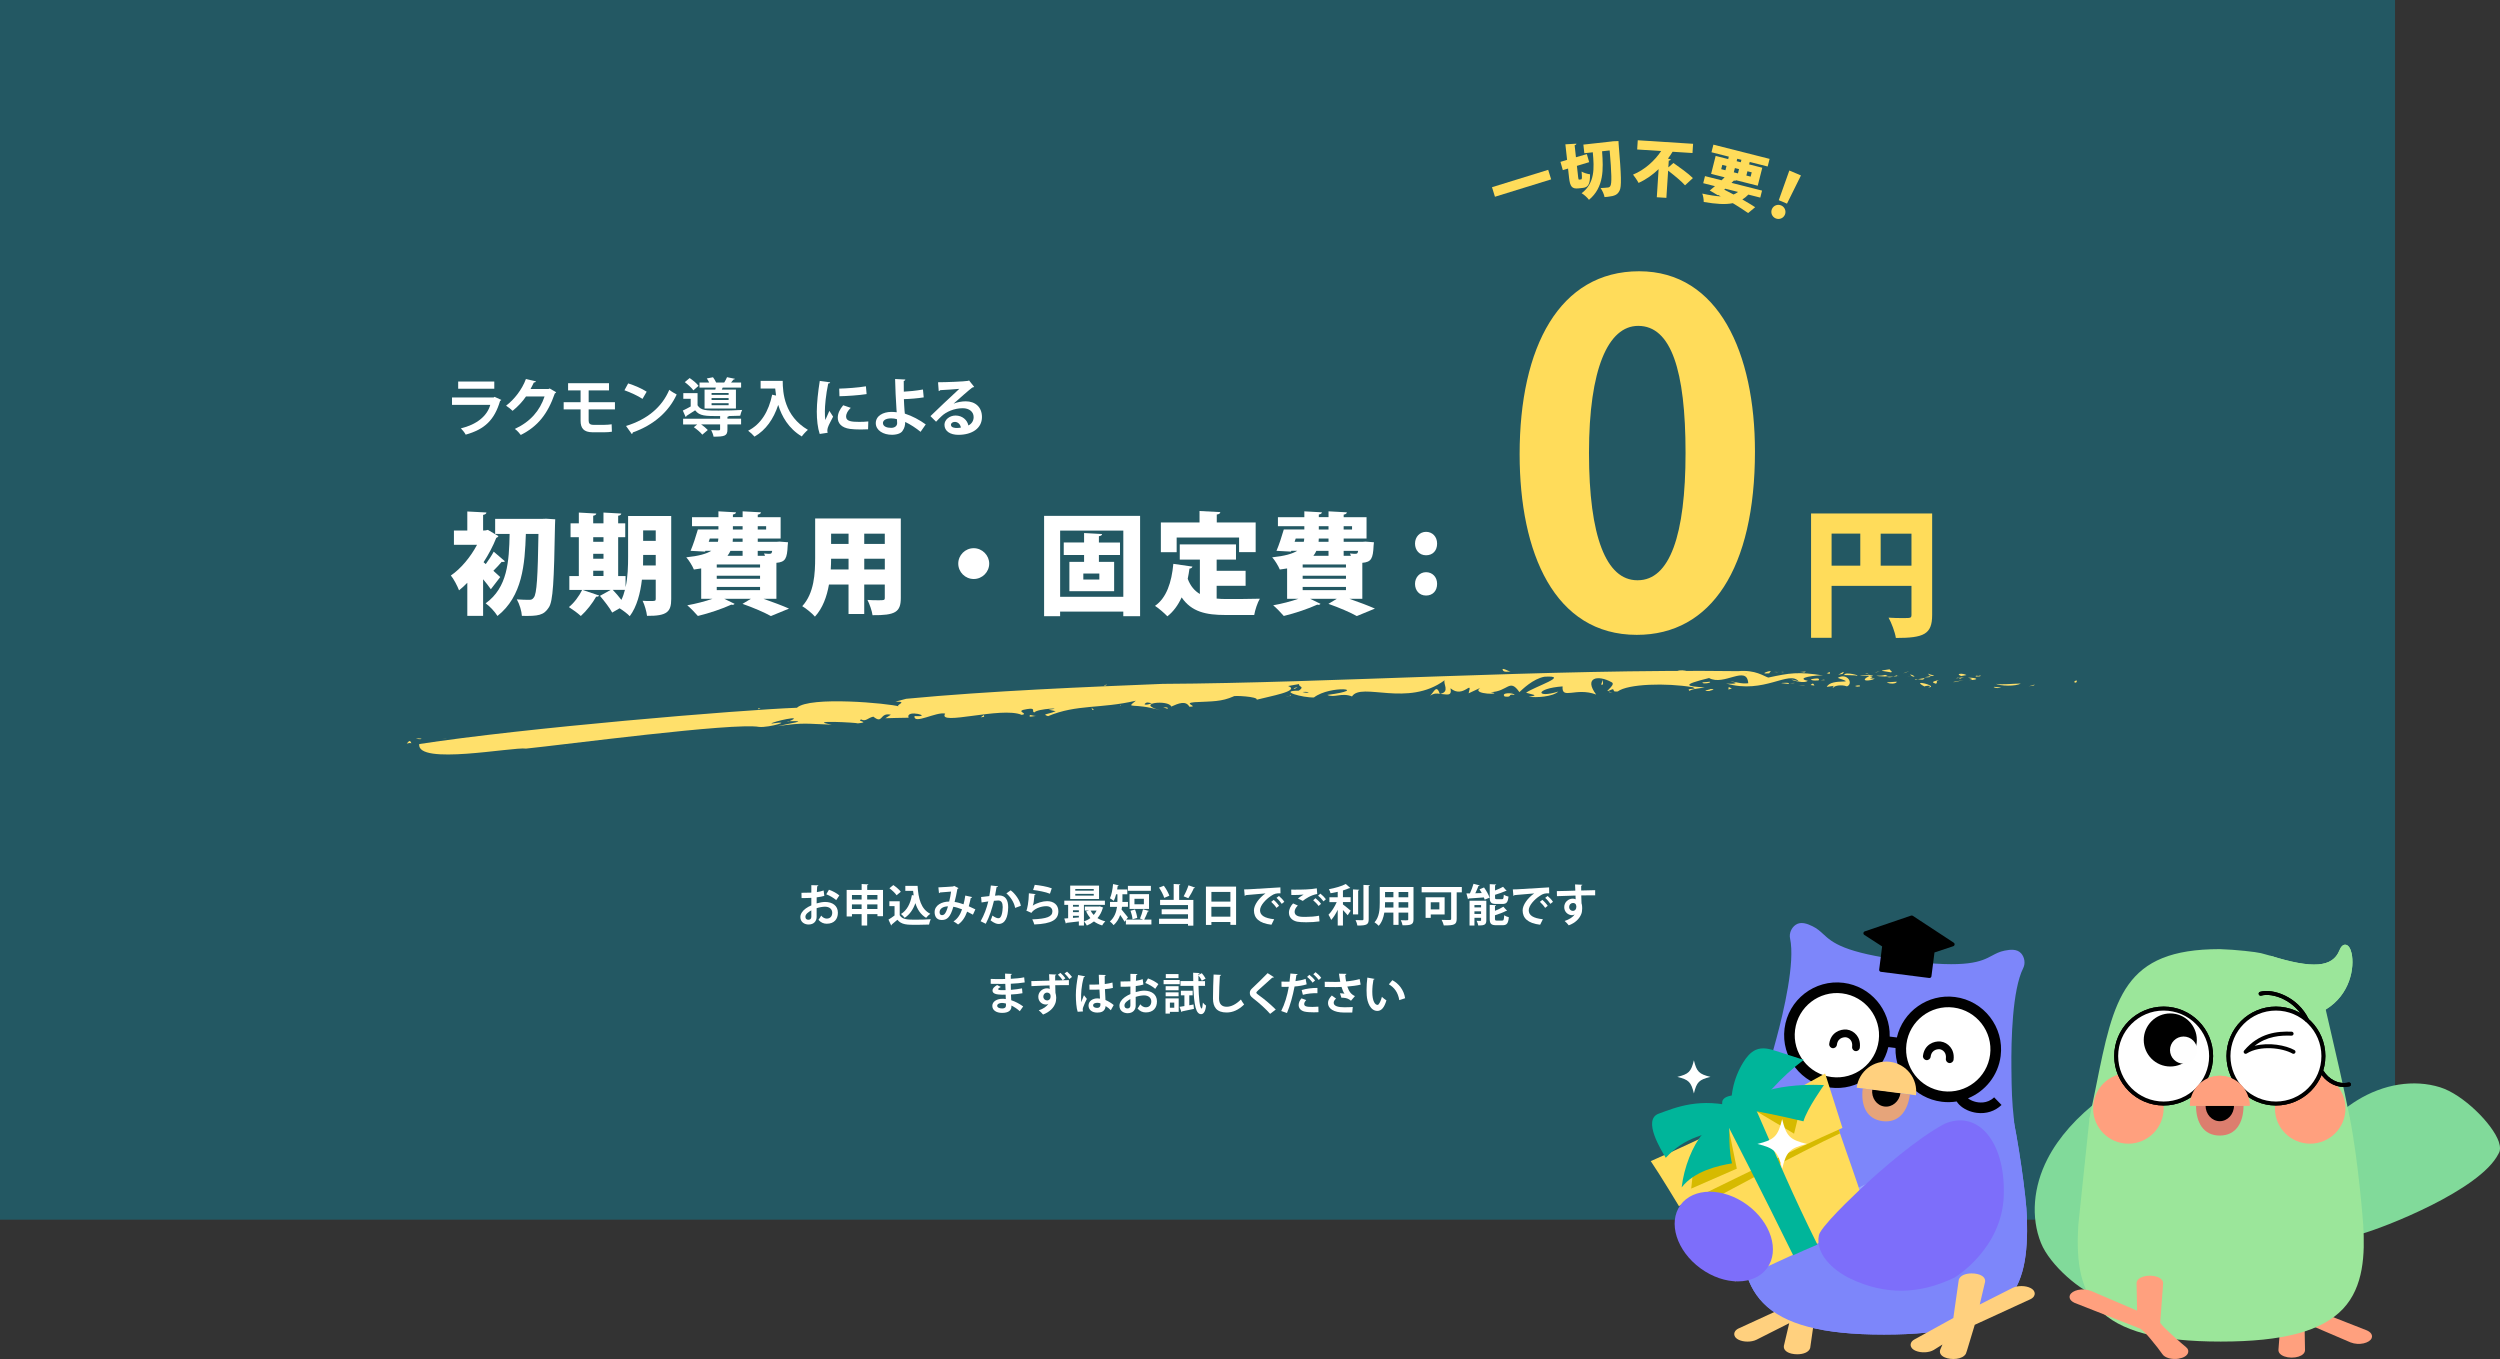 <?xml version="1.0" encoding="UTF-8"?>
<svg id="_レイヤー_2" data-name="レイヤー 2" xmlns="http://www.w3.org/2000/svg" viewBox="0 0 1024 556.64">
  <rect x="0" y="0" width="1024" height="556.64" fill="#333333" stroke="none"/>
  <defs>
    <style>
      .cls-1 {
        fill: #7d86fa;
      }

      .cls-2 {
        fill: #d6ba00;
      }

      .cls-3 {
        fill: #fff;
      }

      .cls-4 {
        fill: #7d6efa;
      }

      .cls-5 {
        fill: #ffa07e;
      }

      .cls-6 {
        fill: #dc7e6e;
      }

      .cls-7 {
        fill: #235863;
      }

      .cls-8 {
        fill: #ffdc5a;
      }

      .cls-9 {
        fill: #96a4fc;
      }

      .cls-10 {
        fill: #fefefe;
      }

      .cls-11 {
        fill: #00b59a;
      }

      .cls-12 {
        fill: #81da9a;
      }

      .cls-13 {
        fill: #e6a47a;
      }

      .cls-14 {
        fill: #ffe06b;
      }

      .cls-15 {
        fill: #9be69a;
      }

      .cls-16 {
        fill: #ffd07e;
      }
    </style>
  </defs>
  <g id="_レイヤー_2-2" data-name="レイヤー 2">
    <g>
      <rect class="cls-7" width="981" height="499.57"/>
      <g>
        <path class="cls-3" d="M337.64,366.95c-.91.27-1.94.47-3.13.61,0,.85-.02,1.71-.02,2.47,1.23-.36,2.52-.59,3.46-.59,2.97,0,5.25,1.49,5.25,4.4,0,2.61-1.48,4.52-4.58,4.52-1.25,0-2.41-.47-3.38-1.6.38-.47.81-1.17,1.12-1.73.67.81,1.45,1.23,2.28,1.23,1.47,0,2.24-1.03,2.24-2.41s-1.05-2.47-2.99-2.47c-.98.02-2.23.23-3.4.61v3.57c0,1.66-1.07,3.12-3.29,3.12-1.57,0-3.37-.88-3.37-3.08,0-1.22.83-2.49,2.19-3.48.65-.47,1.45-.92,2.3-1.28v-3.08c-1.19.07-2.53.09-4,.09l-.04-2.16c1.5,0,2.84-.02,4.04-.07v-3.06l2.86.07c0,.22-.18.38-.47.41-.05.7-.09,1.53-.13,2.36,1.01-.14,1.95-.36,2.77-.67l.29,2.23ZM332.32,372.88c-1.05.63-2.43,1.44-2.43,2.65,0,.74.43,1.21,1.23,1.21.74,0,1.21-.41,1.21-1.28,0-.45,0-1.51-.02-2.58ZM342.51,368.7c-.98-.9-2.62-1.84-4.07-2.4l1.1-1.87c1.58.54,3.24,1.46,4.25,2.34l-1.29,1.93Z"/>
        <path class="cls-3" d="M355.2,364.52h6.48v10.76h-2.28v-.86h-4.2v4.67h-2.28v-4.67h-3.96v.97h-2.17v-10.87h6.14v-2.43l2.77.16c-.02.18-.16.29-.49.34v1.93ZM352.92,366.59h-3.96v1.86h3.96v-1.86ZM348.95,372.34h3.96v-1.91h-3.96v1.91ZM359.4,366.59h-4.2v1.86h4.2v-1.86ZM355.2,372.34h4.2v-1.91h-4.2v1.91Z"/>
        <path class="cls-3" d="M368.52,369.15v5.73c1.12,1.82,3.31,1.82,6.48,1.82,2.08,0,4.54-.05,6.23-.2-.24.52-.58,1.57-.69,2.2-1.34.07-3.22.11-5,.11-4.05,0-6.23,0-7.98-2.07-.8.7-1.61,1.41-2.3,1.95,0,.2-.07.31-.25.36l-1.1-2.38c.78-.47,1.7-1.06,2.5-1.69v-3.82h-2.12v-2h4.24ZM365.91,362.52c1.1.76,2.44,1.87,3.06,2.74l-1.72,1.44c-.56-.86-1.86-2.07-2.95-2.88l1.61-1.3ZM370.84,362.86h5.01c.29,5.15,1.39,9.53,5.19,11.42-.52.36-1.3,1.13-1.7,1.66-2.26-1.33-3.6-3.44-4.4-6.02-.91,2.58-2.32,4.67-4.38,6.02-.31-.43-1.05-1.21-1.52-1.57,2.44-1.46,3.89-4.27,4.47-7.75l.72.13c-.09-.59-.16-1.22-.22-1.86h-3.19v-2.04Z"/>
        <path class="cls-3" d="M398.17,367.45c-.05.22-.27.34-.54.34-.2.99-.51,2.32-.82,3.42.83.36,1.81.81,2.7,1.26l-1,2.18c-.83-.45-1.61-.86-2.37-1.24-.83,2.31-2.01,4.13-3.71,5.26-.45-.4-1.32-.96-1.88-1.26,1.66-1.08,2.75-2.72,3.51-4.94-1.32-.52-2.52-.9-3.57-1.06-1.25,4.36-2.59,5.42-4.76,5.42-2.41,0-2.91-1.91-2.91-3.24,0-2.85,3.02-4.32,5.96-4.31.33-1.22.6-2.7.78-4.09-.87.09-3.13.29-4.51.36-.11.16-.27.23-.45.29l-.24-2.38c1.97-.07,5.12-.29,5.97-.36.2-.04.34-.14.47-.25l1.81.92c-.09.14-.27.27-.47.36-.27,1.59-.74,3.86-1.14,5.31,1.12.13,2.33.5,3.66.95.27-.92.54-2.32.72-3.57l2.79.61ZM388.29,371.24c-1.97.02-3.44.95-3.44,2.38,0,.74.34,1.22.94,1.22.89,0,1.59-.41,2.5-3.6Z"/>
        <path class="cls-3" d="M408.79,363c-.04.25-.27.34-.6.38-.16.88-.43,2.43-.63,3.48.47-.05,1.12-.11,1.48-.11,2.99-.02,3.91,2.07,3.91,4.88v.02c-.07,3.98-1.19,6.81-3.96,6.81-.72,0-1.81-.34-3.26-1.48.29-.56.58-1.3.76-1.95,1.23.86,1.94,1.08,2.43,1.08.76,0,1.12-.61,1.41-1.64.24-.79.38-2.29.38-2.95-.02-1.78-.56-2.68-1.85-2.68-.43,0-1.05.04-1.74.13-.82,3.3-1.81,6.5-3.35,9.41l-2.1-1.03c1.48-2.67,2.41-5.17,3.13-8.13-.65.11-1.95.29-2.75.43l-.2-2.23,3.37-.38c.24-1.32.47-2.83.63-4.34l2.93.31ZM415.8,371.88c-.42-2.4-2.03-4.65-3.58-5.96l1.76-1.24c1.88,1.39,3.77,4.05,4.16,6.34l-2.34.86Z"/>
        <path class="cls-3" d="M424.2,366.23c-.09.2-.22.27-.47.31-.22,2.5-.42,3.95-.74,4.41h.02c1.61-1.12,4.16-1.84,5.88-1.84,2.64,0,4.63,1.46,4.62,4.14-.02,3.44-2.62,5.12-9.86,5.41-.16-.56-.49-1.48-.83-2.09,6.03-.23,8.22-1.12,8.24-3.26.02-1.28-.92-2.14-2.52-2.14-2.24,0-5.03,1.08-6.08,2.74l-2.1-.94c.38-.29,1.03-3.78,1.07-7.08l2.79.34ZM423.83,362.43c2.19.23,5.07.7,6.97,1.42l-.74,2.22c-1.81-.74-4.85-1.3-6.9-1.53l.67-2.11Z"/>
        <path class="cls-3" d="M452.58,370.64h-8.6v8.45h-2.08v-1.68c-1.92.25-3.77.45-5.05.59-.04.16-.16.25-.29.27l-.62-2.05,1.57-.11v-5.48h-1.57v-1.71h16.63v1.71ZM450.17,362.73v5.51h-11.82v-5.51h11.82ZM441.9,371.36v-.72h-2.41v.72h2.41ZM441.9,373.61v-.76h-2.41v.76h2.41ZM439.49,375.97l2.41-.18v-.68h-2.41v.86ZM448,364.82v-.68h-7.57v.68h7.57ZM448,366.84v-.7h-7.57v.7h7.57ZM450.53,371.25l1.34.5c-.05.14-.13.18-.2.29-.45,1.57-1.18,2.9-2.14,4.02.92.58,1.99,1.03,3.2,1.31-.45.4-1.01,1.19-1.29,1.69-1.27-.38-2.39-.92-3.35-1.64-.87.68-1.85,1.24-2.91,1.68-.25-.5-.78-1.28-1.18-1.68.94-.31,1.83-.77,2.61-1.37-.69-.81-1.27-1.73-1.72-2.76l1.16-.32h-1.7v-1.66h5.81l.36-.07ZM446.71,372.98c.33.65.76,1.26,1.27,1.8.47-.54.87-1.15,1.18-1.8h-2.44Z"/>
        <path class="cls-3" d="M470.64,373.11c-.05.14-.24.22-.49.22-.36,1.01-.98,2.41-1.48,3.33h2.95v2h-10.46v-1.78l-.52.67c-.42-.74-1.16-1.86-1.81-2.79-.54,1.55-1.39,3.03-2.7,4.18-.27-.41-1.09-1.22-1.52-1.5,1.9-1.69,2.64-3.91,2.93-6h-2.88v-2h3.02c.02-.29.02-.56.02-.83v-2.32h-.53c-.27,1.03-.6,1.98-.98,2.72-.36-.32-1.1-.83-1.56-1.08.65-1.33,1.09-3.66,1.29-5.82l2.33.52c-.04.14-.18.23-.43.23-.07.49-.15.97-.24,1.46h4.16v1.96h-1.99v2.36c0,.25,0,.52-.02.79h2.28v2h-2.43c-.05.36-.11.74-.18,1.12.72.83,2.23,2.74,2.61,3.21l-.71.9h6.91c-.42-.14-.87-.31-1.27-.43.47-1.04.98-2.63,1.23-3.78l2.44.67ZM471.4,362.86v2h-9.41v-2h9.41ZM470.64,366.25v6.04h-7.98v-6.04h7.98ZM464.9,372.55c.45,1.08.82,2.49.92,3.44l-1.94.54c-.07-.96-.42-2.4-.82-3.5l1.83-.49ZM468.53,370.39v-2.25h-3.86v2.25h3.86Z"/>
        <path class="cls-3" d="M476.71,362.8c.96,1.26,1.86,2.94,2.26,4.09l-2.1.88c-.34-1.15-1.25-2.92-2.14-4.2l1.97-.77ZM483.46,362.25c-.02.18-.14.29-.47.34v6.02h5.81v10.54h-2.19v-.7h-11.86v-2.13h11.86v-1.84h-10.79v-2.04h10.79v-1.73h-11.44v-2.11h5.57v-6.52l2.72.16ZM484.82,367.13c.71-1.23,1.54-3.08,1.99-4.51l2.72.96c-.09.14-.27.22-.54.22-.54,1.32-1.5,3.01-2.25,4.11l-1.92-.77Z"/>
        <path class="cls-3" d="M493.94,363.16h12.36v15.66h-2.33v-1.17h-7.78v1.19h-2.24v-15.68ZM503.97,365.34h-7.78v3.95h7.78v-3.95ZM496.18,375.47h7.78v-4.04h-7.78v4.04Z"/>
        <path class="cls-3" d="M509.59,364.3c.56,0,1.39-.02,1.9-.05,2.08-.14,9.9-.63,12.96-.78l.04,2.43c-1.61-.05-2.5.09-3.93,1.1-1.99,1.32-4.45,3.8-4.45,5.86s1.83,3.24,5.79,3.66l-1.12,2.25c-5.14-.61-7.17-2.77-7.17-5.89,0-2.2,2.03-5.04,4.74-6.94-2.25.2-6.43.52-8.09.7-.04.14-.27.27-.43.31l-.24-2.65ZM521.69,368.59c.78.63,1.72,1.68,2.21,2.43l-1.07.85c-.4-.7-1.48-1.91-2.14-2.47l1-.81ZM523.84,366.98c.81.65,1.74,1.62,2.21,2.41l-1.05.83c-.42-.67-1.43-1.86-2.15-2.45l1-.79Z"/>
        <path class="cls-3" d="M540.47,377.4c-1.45.23-3.55.36-5.43.36-1.57,0-3-.09-3.76-.25-2.33-.52-3.33-2.05-3.33-3.69,0-1.41.72-2.77,1.7-3.78l1.95.86c-.83.81-1.32,1.71-1.32,2.52,0,2.14,2.59,2.14,4.43,2.14s3.93-.16,5.57-.49l.18,2.32ZM531.62,368.03c.62-.49,1.59-1.19,2.32-1.59v-.02c-.92.14-3.49.2-5.01.18,0-.56-.02-1.71-.05-2.22.34.02.78.02,1.27.02,3.35,0,6.55-.05,9.21-.54l.18,2.32c-2.59.45-4.83,1.95-5.92,2.83l-1.99-.99ZM540.09,371.09c-.42-.67-1.54-1.8-2.21-2.34l.94-.85c.78.59,1.77,1.59,2.28,2.32l-1.01.86ZM542.12,369.2c-.45-.65-1.5-1.77-2.23-2.32l.94-.85c.83.63,1.76,1.59,2.26,2.29l-.98.88Z"/>
        <path class="cls-3" d="M550.07,369.51v.94c.91.65,2.7,2.16,3.17,2.58l-1.23,1.86c-.45-.56-1.21-1.37-1.94-2.13v6.34h-2.14v-6.45c-.78,1.62-1.72,3.14-2.68,4.16-.22-.65-.74-1.57-1.1-2.13,1.27-1.24,2.55-3.3,3.37-5.17h-2.99v-2h3.4v-2.22c-.98.23-1.97.43-2.93.59-.11-.49-.43-1.22-.67-1.66,2.52-.47,5.3-1.26,6.91-2.14l1.83,1.62c-.09.11-.22.11-.47.11-.71.32-1.57.63-2.53.92v2.77h3.15v2h-3.15ZM556.77,364.44c-.02.18-.16.29-.47.34v9.75h-2.12v-10.23l2.59.14ZM558.47,362.46l2.64.13c-.02.18-.13.31-.49.34v13.53c0,2.22-.71,2.65-4.63,2.65-.09-.63-.43-1.62-.76-2.23,1.19.04,2.37.04,2.75.04.34,0,.49-.11.49-.45v-14Z"/>
        <path class="cls-3" d="M578.97,363.31v13.23c0,2.14-.91,2.49-4.49,2.45-.07-.58-.42-1.51-.71-2.07.62.04,1.3.04,1.83.04,1.14,0,1.21,0,1.21-.43v-2.74h-3.96v5.04h-2.12v-5.04h-3.71c-.33,2-.98,3.98-2.3,5.42-.34-.41-1.23-1.15-1.72-1.42,1.99-2.18,2.15-5.42,2.15-7.98v-6.49h13.81ZM567.32,369.54c0,.58,0,1.17-.05,2.2h3.48v-2.2h-3.42ZM570.74,365.36h-3.42v2.16h3.42v-2.16ZM576.82,367.52v-2.16h-3.96v2.16h3.96ZM572.86,371.74h3.96v-2.2h-3.96v2.2Z"/>
        <path class="cls-3" d="M598.76,363.31v2.18h-2.1v10.87c0,2.43-1.09,2.7-5.28,2.7-.13-.63-.56-1.69-.9-2.29.78.05,1.65.07,2.32.07,1.48,0,1.59,0,1.59-.52v-10.83h-12.09v-2.18h16.47ZM591.72,374.57h-5.68v1.39h-2.12v-8.43h7.8v7.05ZM589.56,369.58h-3.53v2.92h3.53v-2.92Z"/>
        <path class="cls-3" d="M606.07,362.66c-.07.14-.24.23-.51.25-.33.9-.8,2-1.27,2.97.85-.04,1.74-.05,2.64-.09-.29-.54-.62-1.06-.92-1.53l1.85-.76c.92,1.28,1.9,2.99,2.26,4.18l-1.99.83c-.07-.27-.18-.6-.33-.92-2.32.18-4.65.32-6.19.43-.04.16-.18.25-.33.29l-.63-2.36c.42,0,.9-.02,1.43-.02.56-1.21,1.14-2.74,1.47-3.93l2.52.65ZM608.8,368.93v8.02c0,1.78-.76,2.14-3.29,2.14-.11-.58-.42-1.41-.69-1.93.38.02.76.04,1.07.04.69,0,.76,0,.76-.29v-.97h-2.72v3.17h-2.01v-10.18h6.88ZM606.65,370.71h-2.72v.95h2.72v-.95ZM603.93,374.34h2.72v-1.06h-2.72v1.06ZM615.16,368.32c.6,0,.72-.27.8-1.86.43.32,1.32.67,1.92.79-.24,2.34-.81,3.01-2.5,3.01h-2.52c-2.14,0-2.66-.63-2.66-2.63v-5.48l2.66.14c-.02.18-.16.29-.49.34v2.11c1.23-.47,2.43-1.03,3.28-1.51l1.47,1.64c-.07.07-.2.07-.42.07-1.12.52-2.75,1.1-4.33,1.57v1.08c0,.65.11.72.8.72h1.99ZM612.35,376.34c0,.65.13.74.83.74h2.08c.63,0,.76-.34.85-2.18.45.32,1.32.65,1.9.79-.24,2.56-.8,3.28-2.55,3.28h-2.59c-2.14,0-2.68-.63-2.68-2.63v-5.71l2.64.14c-.02.18-.14.29-.49.34v1.96c1.3-.5,2.55-1.12,3.44-1.69l1.52,1.68c-.09.07-.25.07-.45.07-1.14.61-2.86,1.24-4.51,1.77v1.44Z"/>
        <path class="cls-3" d="M619.65,364.3c.56,0,1.39-.02,1.9-.05,2.08-.14,9.9-.63,12.96-.78l.04,2.43c-1.61-.05-2.5.09-3.93,1.1-1.99,1.32-4.45,3.8-4.45,5.86s1.83,3.24,5.79,3.66l-1.12,2.25c-5.14-.61-7.17-2.77-7.17-5.89,0-2.2,2.03-5.04,4.74-6.94-2.25.2-6.43.52-8.09.7-.04.14-.27.27-.43.31l-.24-2.65ZM631.74,368.59c.78.63,1.72,1.68,2.21,2.43l-1.07.85c-.4-.7-1.48-1.91-2.14-2.47l1-.81ZM633.89,366.98c.81.65,1.74,1.62,2.21,2.41l-1.05.83c-.42-.67-1.43-1.86-2.15-2.45l1-.79Z"/>
        <path class="cls-3" d="M637.66,365c1.14-.04,2.73-.05,4.15-.09.85-.04,2.14-.07,3.44-.11,0-.27-.04-1.73-.11-2.54l2.99.14c-.02.14-.2.34-.49.4-.02.43,0,1.21.02,1.95,2.37-.07,4.74-.13,5.72-.14v2.13c-.53-.02-1.21-.02-1.99-.02-1.09,0-2.37.02-3.71.05l.11,3.21c.25.72.27,1.57.27,2.05,0,.85-.11,1.78-.38,2.38-.74,1.87-2.39,3.6-5.12,4.61-.38-.54-1.16-1.35-1.68-1.78,1.95-.67,3.44-1.6,4.07-2.72h-.02c-.22.2-.63.34-1,.34-1.61,0-3.22-1.28-3.22-3.28-.02-2.05,1.68-3.5,3.49-3.5.42,0,.83.11,1.18.27,0-.18-.04-1.17-.05-1.53-1.34.02-7.31.23-7.6.25l-.05-2.07ZM645.67,371.52c0-.4,0-1.66-1.38-1.66-.85.02-1.54.63-1.56,1.69,0,.92.72,1.55,1.48,1.55.9,0,1.45-.68,1.45-1.59Z"/>
        <path class="cls-3" d="M405.79,400.96c1.1.07,2.84.07,4.2.07.58,0,1.18-.02,1.72-.04-.02-.78-.04-1.66-.04-2.2l2.82.13c-.02.2-.18.32-.47.38v1.62c1.86-.11,3.75-.25,5.48-.61l.22,2.09c-1.7.29-3.51.43-5.7.54,0,.85.02,1.68.04,2.5,1.63-.13,3.42-.36,4.56-.61l.18,2c-1.19.25-3,.43-4.71.52.02.88.07,1.69.11,2.34,1.65.54,3.33,1.41,4.89,2.54l-1.38,1.96c-1.12-1.01-2.3-1.77-3.44-2.32v.52c-.04,1.48-1.25,2.49-3.78,2.49s-4.04-1.17-4.04-2.88c0-1.82,1.94-2.9,4.13-2.9.45,0,.92.02,1.39.11,0-.54-.04-1.15-.05-1.8-.49.02-1,.02-1.41.02-2.46-.04-4-.4-3.98-1.73,0-.76.56-1.44,1.88-2.23l1.54.79c-.65.29-1.1.61-1.1.88,0,.29.24.43,2.05.43.31,0,.63,0,.98-.02l-.11-2.56c-.56.02-1.19.02-1.77.02-1.25,0-3.08-.04-4.2-.04v-2.02ZM412.03,411.05c-.54-.14-1.12-.25-1.61-.25-1.12,0-1.97.47-1.97,1.17s.89,1.1,2.06,1.1c1.07,0,1.54-.45,1.54-1.32l-.02-.7Z"/>
        <path class="cls-3" d="M435.29,401.51c1-.02,1.86-.04,2.53-.05v2.04h-1.21c-1.23,0-2.77.02-4.38.04,0,.61.02,1.28.04,1.69.02.54.04,1.01.05,1.46.14.42.33,1.41.31,2.02,0,.81-.16,1.89-.47,2.49-.63,1.57-2.1,3.26-4.92,4.36-.38-.52-1.23-1.32-1.77-1.73,1.85-.56,3.37-1.68,3.96-2.68h-.02c-.18.16-.58.31-.92.31-1.7.02-3.2-1.22-3.2-3.19-.02-2,1.72-3.46,3.55-3.46.43,0,.89.11,1.12.27,0-.04-.02-.2-.02-.23-.02-.29-.02-.77-.04-1.22-1.18.04-2.32.07-3.29.11-1.29.05-3.02.13-4.13.18l-.05-2.09c.2,0,.4.02.62.02.96,0,2.19-.05,3.38-.09.74-.02,1.95-.07,3.38-.09-.02-.36-.02-.76-.04-1.1-.02-.56-.04-1.08-.07-1.53l2.97.14c-.02.16-.16.31-.47.36v2.05c1.05-.02,2.12-.04,3.09-.05-.43-.7-1.34-1.71-1.97-2.31l1.03-.74c.76.67,1.52,1.48,2.03,2.2l-1.09.85ZM428.87,409.78c.85,0,1.47-.65,1.45-1.55,0-.18-.02-.38-.04-.63-.11-.52-.63-1.03-1.36-1.03-.87,0-1.57.67-1.57,1.68,0,.9.74,1.51,1.5,1.53h.02ZM437.07,397.98c.76.67,1.52,1.48,2.03,2.18l-1.09.85c-.42-.67-1.34-1.69-1.97-2.29l1.03-.74Z"/>
        <path class="cls-3" d="M441.41,414.4c-.51-1.39-.74-4.41-.74-6.88,0-2.63.4-5.35.92-8.16l2.84.54c-.04.18-.27.32-.51.36-1.1,3.91-1.1,6.68-1.1,8.76,0,.61,0,1.17.05,1.48.25-.7.83-2.18,1.12-2.86l1.18,1.5c-.47.9-1.14,2.41-1.5,3.42-.13.32-.18.61-.18.96,0,.23.02.49.09.77l-2.17.13ZM446.22,403.28c1.32.05,2.66,0,3.98-.05-.07-1.41-.13-2.63-.14-3.96l2.88.09c-.04.18-.16.34-.45.4l.02,3.3c1.23-.14,2.28-.36,3.15-.61l.18,2.2c-.8.23-1.94.41-3.26.5.05,1.62.15,3.28.22,4.45,1.25.54,2.46,1.28,3.37,2.07l-1.18,2.13c-.58-.63-1.32-1.24-2.12-1.71-.24,2.29-1.9,2.67-3.44,2.67-2.23,0-3.57-1.21-3.57-2.88,0-1.89,1.76-2.94,3.6-2.94.34,0,.71.04,1.09.09-.07-.96-.14-2.4-.22-3.71-.53.04-1.16.05-1.56.05h-2.52l-.04-2.07ZM450.73,410.97c-.36-.13-.85-.22-1.25-.22-.89,0-1.74.29-1.74,1.06,0,.68.76,1.03,1.68,1.03s1.34-.54,1.32-1.37c0-.13,0-.34-.02-.5Z"/>
        <path class="cls-3" d="M468.33,403.28c-.91.27-1.94.47-3.13.61,0,.85-.02,1.71-.02,2.47,1.23-.36,2.52-.59,3.46-.59,2.97,0,5.25,1.49,5.25,4.4,0,2.61-1.48,4.52-4.58,4.52-1.25,0-2.41-.47-3.38-1.6.38-.47.81-1.17,1.12-1.73.67.81,1.45,1.23,2.28,1.23,1.47,0,2.24-1.03,2.24-2.41s-1.05-2.47-2.99-2.47c-.98.02-2.23.23-3.4.61v3.57c0,1.66-1.07,3.12-3.29,3.12-1.57,0-3.37-.88-3.37-3.08,0-1.22.83-2.49,2.19-3.48.65-.47,1.45-.92,2.3-1.28v-3.08c-1.19.07-2.53.09-4,.09l-.04-2.16c1.5,0,2.84-.02,4.04-.07v-3.06l2.86.07c0,.22-.18.38-.47.41-.05.7-.09,1.53-.13,2.36,1.01-.14,1.95-.36,2.77-.67l.29,2.23ZM463,409.21c-1.05.63-2.43,1.44-2.43,2.65,0,.74.43,1.21,1.23,1.21.74,0,1.21-.41,1.21-1.28,0-.45,0-1.51-.02-2.58ZM473.19,405.03c-.98-.9-2.62-1.84-4.07-2.4l1.1-1.87c1.58.54,3.24,1.46,4.25,2.34l-1.29,1.93Z"/>
        <path class="cls-3" d="M483.22,401.42v1.71h-6.61v-1.71h6.61ZM482.79,408.96v5.51h-3.6v.7h-1.79v-6.22h5.39ZM482.75,403.96v1.64h-5.3v-1.64h5.3ZM477.45,408.07v-1.62h5.3v1.62h-5.3ZM482.72,398.99v1.64h-5.21v-1.64h5.21ZM480.98,410.67h-1.79v2.09h1.79v-2.09ZM487.15,411.75l1.72-.31.16,1.8c-1.77.38-3.6.78-4.8,1.01-.02.16-.15.25-.29.29l-.8-2.14c.58-.07,1.25-.18,1.99-.31v-4.4h-1.45v-1.89h4.83v1.89h-1.38v4.05ZM493.58,403.82h-2.68c.11,4.61.47,9.26,1.32,9.26.22,0,.36-1.17.49-2.41.34.47.94.99,1.29,1.22-.22,2.38-1.01,3.51-2.03,3.51-2.1,0-2.93-3.6-3.17-11.59h-5.29v-1.96h5.25c-.04-1.17-.04-2.32-.05-3.42l2.7.13c-.02.2-.16.31-.53.38v.38l1.38-.7c.58.67,1.27,1.59,1.56,2.22l-1.56.86c-.25-.59-.83-1.48-1.38-2.18v2.34h2.7v1.96Z"/>
        <path class="cls-3" d="M500.2,399.3c-.04.22-.2.36-.54.42-.16,2.4-.34,6.61-.34,9.26,0,2.31,1.18,3.39,3.11,3.39,1.79,0,3.78-.92,5.85-2.97.27.5.98,1.66,1.32,2.04-2.26,2.23-4.65,3.28-7.19,3.28-4.02,0-5.57-2.18-5.57-5.73,0-2.41.13-7.64.25-9.82l3.11.14Z"/>
        <path class="cls-3" d="M520.24,415.28c-1.56-1.8-4.27-4.31-6.97-6.38-1.09-.85-1.34-1.35-1.34-2.23,0-.59.2-1.14.85-1.75,1.81-1.68,5.05-4.87,6.44-6.32l2.59,1.66c-.16.16-.38.25-.71.2-1.66,1.53-4.22,3.75-5.7,5.12-.4.4-.81.76-.81,1.01,0,.29.45.65,1.1,1.1,2.21,1.57,4.72,3.69,6.86,5.82l-2.32,1.78Z"/>
        <path class="cls-3" d="M535.21,403.19c-1.38.45-3.19.74-4.96.88-.71,3.78-1.83,7.87-3.11,10.87l-2.35-.83c1.43-2.85,2.48-6.27,3.1-9.91-.29.02-1.58.02-1.92.02-.38,0-.74,0-1.05-.02l-.04-2.14c.58.04,1.52.04,2.39.04.29,0,.62-.02.92-.02.14-1.04.27-2.29.36-3.33l2.95.25c-.02.22-.24.38-.51.43-.09.65-.24,1.62-.36,2.43,1.43-.18,2.91-.45,4.15-.92l.43,2.25ZM540.04,414.6c-.62.04-1.27.05-1.92.05-1.47,0-2.9-.09-3.8-.31-1.61-.38-2.41-1.48-2.39-2.74.02-.86.4-1.82,1.16-2.67l1.94.7c-.56.59-.83,1.13-.83,1.59,0,.99.92,1.22,3.42,1.22.82,0,1.68-.04,2.39-.11l.04,2.25ZM533.16,405.53c1.81-.58,4.34-.9,6.46-.88v2.16c-1.95-.05-4.16.16-5.97.67l-.49-1.95ZM536.33,399.28c.81.61,1.83,1.62,2.33,2.34l-1.03.88c-.42-.67-1.56-1.84-2.25-2.36l.94-.86ZM538.85,398.2c.85.63,1.81,1.55,2.32,2.32l-1.01.88c-.43-.63-1.5-1.77-2.24-2.34l.94-.86Z"/>
        <path class="cls-3" d="M557.33,403.3c-1.41.38-3.55.63-5.47.79.67,2.02,1.52,3.17,3.13,3.91l-1.63,1.91c-.69-.61-1.7-1.28-3.91-1.24l-.6-1.82c.6,0,1.37.07,1.85.16-.47-.63-.85-1.57-1.21-2.76-.71.05-1.47.07-2.39.07-1.07,0-3.26-.02-4.47-.05l-.02-2.14c1.03.04,2.37.07,4.51.07.6,0,1.28-.02,1.85-.07-.2-.99-.36-2.14-.53-3.31l3.06.07c-.02.22-.18.4-.49.47.07.92.18,1.75.34,2.63,1.81-.14,4.16-.54,5.56-.97l.42,2.29ZM553.89,414.72c-.91,0-1.97.02-3.31.02-4.4,0-6.63-1.68-6.63-3.89,0-1.12.53-2.02,1.56-3.1l1.74,1.28c-.71.61-.96,1.15-.96,1.71,0,1.35,1.79,1.84,4.34,1.84,1.45,0,2.52-.05,3.46-.11l-.2,2.25Z"/>
        <path class="cls-3" d="M563.03,400.96c-.05.16-.25.29-.47.31-.27,1.41-.47,3.3-.47,4.95,0,3.96,1.16,5.39,2.17,5.39.62,0,1.38-1.8,1.77-3.3.43.43,1.32,1.13,1.85,1.44-.87,2.95-2.05,4.32-3.71,4.32-2.81,0-4.18-3.48-4.36-6.41-.04-.65-.07-1.35-.07-2.09,0-1.64.11-3.44.33-5.15l2.97.54ZM573.15,409.66c-.54-3.24-2.05-5.17-4.27-6.49l1.43-1.69c2.55,1.37,4.67,3.86,5.23,7.39l-2.39.79Z"/>
      </g>
      <g>
        <g>
          <path class="cls-3" d="M205.33,163.81c-.08.15-.26.31-.49.39-2.33,7.85-6.28,11.64-14.09,13.83-.36-.75-1.32-1.91-1.97-2.58,6.49-1.54,10.78-5.07,12.03-9.61h-15.67v-3.04h17.07l.36-.26,2.77,1.26ZM202.46,159.23h-14.79v-2.96h14.79v2.96Z"/>
          <path class="cls-3" d="M227.82,160.67c-.1.21-.36.36-.57.49-2.92,8.42-6.96,13.49-13.94,17-.54-.72-1.5-1.83-2.43-2.47,6.47-3.01,10.24-7.54,12.18-13.31h-7.6c-1.29,1.96-3.39,4.22-5.51,5.9-.62-.62-1.78-1.57-2.66-2.11,3.36-2.55,6.54-6.62,8.12-10.92l4.11.95c-.1.31-.44.46-.85.46-.41.93-.93,1.83-1.37,2.68h7.37l.47-.23,2.69,1.57Z"/>
          <path class="cls-3" d="M241.11,167.68v4.56c0,1.11.41,1.78,1.99,1.78h4.4c.88,0,2.35-.1,3.03-.23l.1,3.04c-.72.15-2.15.23-3.1.23h-4.78c-3.75,0-4.94-1.78-4.94-4.71v-4.66h-6.93v-2.96h6.93v-4.82h-5.12v-2.96h16.76v2.96h-8.33v4.82h10.76v2.96h-10.76Z"/>
          <path class="cls-3" d="M257.3,157.04c2.59.8,5.69,2.16,7.58,3.4l-1.71,2.94c-1.86-1.24-4.91-2.65-7.4-3.53l1.53-2.81ZM256.42,174.48c8.72-2.68,14.72-7.73,17.72-14.81.96.77,2.07,1.39,3.03,1.91-3.21,7.03-9.39,12.51-17.95,15.53-.05.28-.21.57-.44.67l-2.35-3.3Z"/>
          <path class="cls-3" d="M285.74,166.03c1.29,2.14,3.62,2.14,8.56,2.14,3.26,0,7.21-.08,9.67-.26-.26.57-.65,1.67-.78,2.37-1.24.05-2.87.1-4.63.13-.08.15-.23.26-.6.31v.77h5.59v2.34h-5.59v2.09c0,2.63-1.14,2.94-5.69,2.94-.13-.82-.57-1.91-.96-2.68.8.05,1.68.08,2.3.08,1.22,0,1.34,0,1.34-.41v-2.01h-7.76c1.03.72,2.12,1.62,2.72,2.29l-2.25,1.91c-.67-.88-2.22-2.19-3.47-3.06l1.4-1.13h-5.79v-2.34h15.16v-1.08c-6.1,0-8.38,0-10.24-2.37-1.24.85-2.48,1.65-3.54,2.29-.03.26-.1.36-.34.44l-1.16-2.63c.98-.46,2.15-1.06,3.23-1.67v-3.14h-3.03v-2.34h5.84v5.05ZM282.48,154.85c1.32.88,2.92,2.19,3.65,3.19l-2.12,1.85c-.67-.98-2.22-2.39-3.52-3.37l1.99-1.67ZM288.58,159.59h4.4c.08-.26.16-.54.21-.82h-6.67v-2.09h3.96c-.28-.57-.62-1.18-.96-1.67l2.53-.49c.47.62.98,1.47,1.29,2.16h3.31c.44-.7.88-1.55,1.14-2.19l3.26.67c-.08.18-.26.28-.62.31-.26.36-.62.8-.98,1.21h4.11v2.09h-7.55c-.13.26-.23.54-.36.82h5.79v7.75h-12.85v-7.75ZM298.44,161.73v-.77h-6.98v.77h6.98ZM298.44,163.84v-.8h-6.98v.8h6.98ZM298.44,165.98v-.82h-6.98v.82h6.98Z"/>
          <path class="cls-3" d="M311.55,156.01h9.05c0,4.92.7,14.42,10.32,20.06-.7.54-1.97,1.91-2.51,2.7-5.43-3.27-8.22-8.24-9.65-12.93-1.91,5.79-5.04,10.3-9.72,13-.54-.67-1.81-1.85-2.61-2.42,5.28-2.65,8.43-7.93,9.85-14.76l1.6.36c-.16-1-.28-1.98-.36-2.88h-5.97v-3.14Z"/>
          <path class="cls-3" d="M340.04,156.6c-.05.28-.28.46-.8.49-.98,4.56-1.37,9.17-1.37,11.33,0,1.47.03,2.76.18,3.63.31-.75,1.32-2.94,1.66-3.76l1.53,2.37c-.85,1.8-1.76,3.22-2.15,4.46-.13.44-.21.85-.21,1.24,0,.31.05.62.13.9l-3.26.49c-.83-2.47-1.19-5.77-1.19-9.19s.54-8.29,1.22-12.54l4.27.59ZM355.56,175.84c-.96.05-1.99.08-2.97.08-1.66,0-3.23-.08-4.4-.23-3.6-.49-5.04-2.39-5.04-4.58,0-1.85.85-3.45,2.22-5.12l3.1,1.06c-1.16,1.13-1.91,2.32-1.91,3.61,0,1.93,2.33,2.14,5.4,2.14,1.24,0,2.59-.05,3.7-.18l-.1,3.24ZM343.74,159.18c2.95-.08,7.81-.41,10.94-.95l.28,3.19c-3.1.49-8.09.82-11.12.88l-.1-3.12Z"/>
          <path class="cls-3" d="M377.05,176.87c-1.73-1.44-4.22-3.09-6.28-4.04.03,1.39-.39,2.65-.91,3.35-.52,1.16-2.04,1.85-4.42,1.91-3.67.03-6.65-1.8-6.72-4.69-.03-3.12,3.05-4.64,6.28-4.69.59,0,1.68.05,2.3.15,0-.41-.08-.77-.1-1.13-.23-3.48-.54-9.48-.57-12.49l4.19.21c0,.26-.21.49-.65.59-.03.62.03,3.68.03,4.38,1.58-.05,5.2-.39,7.84-.88l.31,3.22c-2.35.39-5.77.67-8.12.72.03,1.8.21,3.43.26,4.64.05.39.1.85.13,1.29,2.97.95,6.08,2.6,8.56,4.43l-2.12,3.04ZM365.12,171.36c-2.72,0-3.47,1.08-3.47,1.93.03,1.39,1.58,1.96,3.34,1.96,1.53,0,2.48-.8,2.48-1.93,0-.49-.03-1.08-.08-1.62-.78-.23-1.58-.33-2.28-.33Z"/>
          <path class="cls-3" d="M390.62,165.33c1.42-.62,3.44-.95,4.94-.95,3.93,0,6.65,2.39,6.65,6.44,0,4.61-4.04,7.29-9.67,7.29-3.34,0-5.69-1.52-5.69-4.12,0-2.09,2.12-3.79,4.55-3.79,2.74,0,4.81,1.83,5.25,4.07,1.27-.62,2.15-1.83,2.15-3.43,0-2.21-1.84-3.63-4.45-3.63-3.52,0-6.78,1.47-8.61,3.19-.62.57-1.66,1.6-2.33,2.34l-2.3-2.29c1.84-1.83,8.35-7.98,11.82-11.18-1.27.18-5.74.41-7.81.54-.08.18-.39.33-.62.39l-.28-3.63c3.31,0,10.6-.28,12.31-.57l.39-.18,2.09,2.63c-.16.15-.46.26-.75.28-1.34.98-5.51,4.69-7.63,6.57v.03ZM391.99,175.3c.44,0,1.24-.08,1.58-.15-.18-1.37-1.27-2.34-2.43-2.34-.85,0-1.63.44-1.63,1.18,0,1.21,1.63,1.31,2.48,1.31Z"/>
          <path class="cls-3" d="M206.84,229.91c-.18.18-.5.27-.86.27-.18,0-.32,0-.5-.04-.81.99-2.17,2.43-3.39,3.65,1.22,1.08,2.35,2.12,2.81,2.57l-3.85,5c-.81-1.17-1.95-2.66-3.17-4.1v15h-6.47v-13.56c-1.13,1.17-2.26,2.21-3.39,3.11-.59-1.67-2.31-4.91-3.35-6.08,4.12-2.79,8.1-7.62,10.72-12.57h-9.46v-5.86h5.48v-7.8l7.83.41c-.05.5-.41.81-1.36.99v6.4c.95,0,1.04-.05,1.95-.27l4.34,2.57c-.18.32-.5.59-.9.72-1.31,3.33-3.12,6.76-5.2,9.96l.9.77c1.13-1.58,2.49-3.6,3.26-5.09l4.62,3.96ZM223.71,212.47l3.71.23c0,.5-.05,1.49-.09,2.3-.41,23.2-.81,31.27-2.53,33.79-2.08,3.29-4.39,3.6-11.04,3.47-.09-1.85-.95-4.82-2.08-6.76,2.22.18,4.16.18,5.25.18.77,0,1.22-.23,1.72-.95,1.22-1.44,1.63-8.61,1.9-26.04h-5.16c-.41,12.35-1.36,25.5-11.63,33.61-1.09-1.76-3.08-3.92-4.84-5.18,9-6.49,9.59-17.12,9.82-28.43h-5.93v-6.17h19.41l1.49-.05Z"/>
          <path class="cls-3" d="M274.93,211.34v34.02c0,5.23-1.67,6.98-9.91,6.89-.18-1.71-1-4.55-1.81-6.17,1,.09,2.17.09,3.12.09,2.04,0,2.26,0,2.26-.9v-7.84h-5.66c-.63,5.45-2.04,11.04-4.98,14.96-.81-.9-2.72-2.34-4.16-3.24l-3.03,1.76c-.95-1.8-3.21-4.73-5.02-6.85l4.39-2.43h-11.54l6.83,2.3c-.18.31-.59.54-1.22.45-1.49,2.66-3.94,5.81-6.29,7.93-1.22-1.13-3.44-2.75-4.89-3.65,2.13-1.71,4.21-4.51,5.43-7.03h-5.25v-5.68h3.89v-15.91h-3.39v-5.68h3.39v-4.42l7.15.41c-.05.45-.41.72-1.27.9v3.11h4.21v-4.42l7.29.41c-.05.45-.41.77-1.27.9v3.11h2.9v5.68h-2.9v15.91h3.03v4.6c.95-4.19,1.04-8.7,1.04-12.53v-16.67h17.65ZM247.19,220.04h-4.21v1.89h4.21v-1.89ZM242.98,226.84v2.03h4.21v-2.03h-4.21ZM242.98,233.78v2.16h4.21v-2.16h-4.21ZM250.99,241.62c1.18,1.22,2.49,2.7,3.53,4.1.63-1.31,1.09-2.66,1.45-4.1h-4.98ZM263.44,227.29c0,2.16,0,3.06-.05,4.33h5.2v-4.33h-5.16ZM268.59,217.25h-5.16v4.28h5.16v-4.28Z"/>
          <path class="cls-3" d="M318.02,245.27h-5.29c3.89,1.35,7.92,2.88,10.45,4.01l-7.42,3.06c-2.49-1.4-7.1-3.42-11.63-5l3.44-2.07h-10.91l4.25,2.07c-.18.23-.5.41-.9.41-.14,0-.27-.05-.45-.09-3.62,1.67-9.05,3.51-13.71,4.64-1.04-1.22-3.08-3.33-4.34-4.37,3.53-.63,7.33-1.62,10.32-2.66h-4.62v-12.44c-.95.13-1.95.31-2.99.45-.54-1.35-2.04-3.87-3.12-5,5.11-.54,8.28-1.44,10.23-2.66h-2.4l-.14.32-5.93-.32c1.04-2.43,2.17-5.86,2.99-8.74h8.42v-1.35h-10.82v-3.7h10.82v-2.39l7.2.41c-.05.45-.41.72-1.27.9v1.08h3.98v-2.39l7.51.41c-.05.5-.45.77-1.31.95v1.04h9.37v8.74h-9.37v1.35h7.6l1.36-.09,3.44.27-.14,1.35c-.23,5.36-.95,6.76-4.62,7.07v14.73ZM290.74,220.58l-.45,1.35h3.76c.09-.45.18-.9.18-1.35h-3.48ZM311.32,231.21h-17.74v1.26h17.74v-1.26ZM311.32,235.81h-17.74v1.26h17.74v-1.26ZM311.32,240.41h-17.74v1.31h17.74v-1.31ZM304.17,225.63h-4.98c-.32.72-.72,1.4-1.22,2.03h6.2v-2.03ZM304.17,221.93v-1.35h-3.98c-.05.45-.05.9-.09,1.35h4.07ZM300.19,215.54v1.35h3.98v-1.35h-3.98ZM313.81,215.54h-3.44v1.35h3.44v-1.35ZM313.36,227.66c-.14-.36-.27-.68-.41-.95.72.09,1.31.14,1.76.14,1.27,0,1.36-.09,1.58-1.22h-5.93v2.03h2.99Z"/>
          <path class="cls-3" d="M368.97,212.38v32.53c0,5.81-2.26,7.16-11.58,7.07-.23-1.76-1.22-4.6-2.08-6.26,1.49.14,3.26.14,4.57.14,2.26,0,2.53,0,2.53-1.04v-5.41h-8.42v12.07h-6.43v-12.07h-8.01c-.86,4.91-2.58,9.73-5.75,13.16-1.04-1.26-3.76-3.47-5.2-4.28,4.93-5.36,5.29-13.47,5.29-19.83v-16.09h35.07ZM340.42,228.87c0,1.35-.05,2.84-.14,4.37h7.29v-4.37h-7.15ZM347.57,218.6h-7.15v4.19h7.15v-4.19ZM362.41,222.79v-4.19h-8.42v4.19h8.42ZM354,233.24h8.42v-4.37h-8.42v4.37Z"/>
          <path class="cls-3" d="M405.18,230.85c0,3.47-2.85,6.31-6.34,6.31s-6.34-2.84-6.34-6.31,2.85-6.31,6.34-6.31,6.34,2.93,6.34,6.31Z"/>
          <path class="cls-3" d="M427.66,211.3h39.32v41.09h-6.88v-1.89h-25.88v1.89h-6.56v-41.09ZM434.23,244.46h25.88v-27.12h-25.88v27.12ZM458.75,227.34h-8.64v2.79h6.24v12.03h-18.33v-12.03h6.02v-2.79h-8.33v-5.14h8.33v-3.87l7.38.41c-.05.45-.41.77-1.31.9v2.57h8.64v5.14ZM450.29,237.39v-2.48h-6.56v2.48h6.56Z"/>
          <path class="cls-3" d="M498.34,239.91v5.27c1.27.13,2.58.18,3.94.18,2.85,0,10.23,0,13.76-.13-.95,1.53-1.99,4.69-2.31,6.67h-11.81c-7.92,0-13.85-1.26-17.92-7.21-1.45,3.15-3.35,5.81-5.84,7.75-1.09-1.17-3.57-3.33-5.07-4.28,4.71-3.24,6.83-9.69,7.51-17.21l7.83,1.13c-.14.45-.54.77-1.22.81-.18,1.44-.45,2.84-.72,4.19,1.13,3.02,2.85,4.96,4.98,6.22v-14.1h-8.24v-6.22h23.03v6.22h-7.92v4.6h11.86v6.13h-11.86ZM481.96,220.18v5.99h-6.47v-12.17h15.84v-4.69l8.51.45c-.05.54-.45.86-1.45.99v3.24h15.93v12.17h-6.79v-5.99h-25.57Z"/>
          <path class="cls-3" d="M558.01,245.27h-5.29c3.89,1.35,7.92,2.88,10.45,4.01l-7.42,3.06c-2.49-1.4-7.1-3.42-11.63-5l3.44-2.07h-10.91l4.25,2.07c-.18.23-.5.41-.9.41-.14,0-.27-.05-.45-.09-3.62,1.67-9.05,3.51-13.71,4.64-1.04-1.22-3.08-3.33-4.34-4.37,3.53-.63,7.33-1.62,10.32-2.66h-4.62v-12.44c-.95.13-1.95.31-2.99.45-.54-1.35-2.04-3.87-3.12-5,5.11-.54,8.28-1.44,10.23-2.66h-2.4l-.14.32-5.93-.32c1.04-2.43,2.17-5.86,2.99-8.74h8.42v-1.35h-10.82v-3.7h10.82v-2.39l7.2.41c-.05.45-.41.72-1.27.9v1.08h3.98v-2.39l7.51.41c-.05.5-.45.77-1.31.95v1.04h9.37v8.74h-9.37v1.35h7.6l1.36-.09,3.44.27-.14,1.35c-.23,5.36-.95,6.76-4.62,7.07v14.73ZM530.72,220.58l-.45,1.35h3.76c.09-.45.18-.9.18-1.35h-3.48ZM551.31,231.21h-17.74v1.26h17.74v-1.26ZM551.31,235.81h-17.74v1.26h17.74v-1.26ZM551.31,240.41h-17.74v1.31h17.74v-1.31ZM544.16,225.63h-4.98c-.32.72-.72,1.4-1.22,2.03h6.2v-2.03ZM544.16,221.93v-1.35h-3.98c-.05.45-.05.9-.09,1.35h4.07ZM540.18,215.54v1.35h3.98v-1.35h-3.98ZM553.8,215.54h-3.44v1.35h3.44v-1.35ZM553.35,227.66c-.14-.36-.27-.68-.41-.95.72.09,1.31.14,1.77.14,1.27,0,1.36-.09,1.58-1.22h-5.93v2.03h2.99Z"/>
          <path class="cls-3" d="M579.59,222.66c0-2.75,1.95-4.82,4.52-4.82s4.53,1.94,4.53,4.82-1.77,4.78-4.53,4.78-4.52-2.12-4.52-4.78ZM579.59,239.15c0-2.7,1.95-4.78,4.52-4.78s4.53,1.94,4.53,4.78-1.77,4.78-4.53,4.78-4.52-2.07-4.52-4.78Z"/>
        </g>
        <g>
          <path class="cls-8" d="M791.41,210.32v41.58c0,7.91-3.4,9.41-14.86,9.41-.35-2.35-1.79-6.19-3-8.32,2.02.17,4.38.17,6.05.17,3,0,3.34,0,3.34-1.38v-11.81h-32.72v21.28h-8.41v-50.93h49.59ZM750.22,218.57v13.13h11.75v-13.13h-11.75ZM770.32,231.71h12.62v-13.13h-12.62v13.13Z"/>
          <path class="cls-8" d="M622.44,186.05c0-43.97,16.32-74.94,48.96-74.94s47.43,33.65,47.43,73.8c0,47.8-17.86,75.13-48.39,75.13-33.79,0-48-33.65-48-73.99ZM670.82,237.67c13.06,0,19.58-18.35,19.58-52.19s-5.95-52-19.39-52c-12.29,0-20.16,17.59-20.16,52s7.1,52.19,19.78,52.19h.19Z"/>
        </g>
        <g>
          <path class="cls-8" d="M611.12,76.68l23.02-7.12,1.21,3.91-23.02,7.12-1.21-3.91Z"/>
          <path class="cls-8" d="M646.38,72.35c.13,1.13.16,1.25.53,1.21l.72-.08c.39-.04.4-.61.19-3.21.84.53,2.43,1,3.45,1.12.07,3.9-.68,5.33-2.87,5.57l-1.83.2c-2.7.3-3.49-.75-3.89-4.41l-.41-3.71-2.14.65-.97-3.39,2.72-.82-.7-6.37,4.5-.26c0,.28-.18.49-.71.65l.54,4.91c1.49-.42,2.97-.87,4.46-1.3.33,1.1.66,2.21.96,3.31l-5.03,1.52.49,4.4ZM660.78,57.86l2.15-.08c.04.31.07.85.07,1.31,1.08,12.85,1.23,17.45.36,19.02-.79,1.56-1.81,2.17-4.75,2.49-.46.05-.92.1-1.39.13-.17-1.04-.87-2.68-1.63-3.7,1.3-.04,2.4-.16,3.04-.23.46-.05.71-.21.97-.63.62-.95.54-4.98-.28-14.55l-3.11.34c.54,7.27.85,14.74-5.37,19.89-.68-.93-1.95-2.09-3-2.7,5.47-4.2,5.17-10.18,4.57-16.77l-3.47.38-.39-3.53,11.38-1.26.85-.12Z"/>
          <path class="cls-8" d="M683.36,68.55l2.08-1.8c2.43,1.7,6.2,4.4,7.97,6.19l-3.22,2.97c-1.42-1.64-4.48-4.13-6.92-6.02l-.72,11.15-3.92-.25.74-11.51c-2.35,2.25-5.09,4.24-8.21,5.64-.48-.96-1.6-2.55-2.27-3.4,4.82-1.96,8.95-5.8,11.53-9.66l-9.83-.63.24-3.78,22.66,1.45-.24,3.78-8.16-.52c-.55.92-1.18,1.86-1.89,2.79l1.17.33c-.07.28-.32.5-.84.51l-.18,2.75Z"/>
          <path class="cls-8" d="M721.02,80.94l-4.89-1.24c-.77.82-1.59,1.45-2.46,2.01,2.03,1.15,3.86,2.25,5.25,3.16l-2.9,2.4c-1.63-1.16-3.8-2.58-6.26-4.05-3.12.64-6.92.35-11.91-.49-.01-1.12-.24-2.53-.6-3.44,2.93.64,5.42,1.05,7.58,1.15l-1.1-.6-.14.12-3.27-1.94c.64-.5,1.38-1.11,2.13-1.77l-4.81-1.22.73-2.9,6.77,1.71c.43-.42.85-.82,1.27-1.22l-5.54-1.4,1.86-7.36,5.14,1.3.25-1-7.1-1.8.79-3.12,23.02,5.83-.79,3.12-7.35-1.86-.25,1,5.39,1.37-1.86,7.36-8.85-2.24c-.18.19-.44.26-.91.12l-.99.95,12.51,3.17-.73,2.9ZM705.45,67.54l-.44,1.75,1.73.44.44-1.75-1.73-.44ZM706.66,77.3l-.42.37,3.82,2c.65-.26,1.27-.61,1.84-1.05l-5.24-1.33ZM710.17,70.59l1.7.43.44-1.75-1.7-.43-.44,1.75ZM711.58,65.03l-.25,1,1.7.43.25-1-1.7-.43ZM717.51,70.59l-1.76-.44-.44,1.75,1.75.44.44-1.75Z"/>
          <path class="cls-8" d="M725.77,85.66c.62-1.47,2.32-2.15,3.79-1.52,1.48.63,2.16,2.32,1.54,3.79-.62,1.47-2.32,2.15-3.79,1.52-1.52-.65-2.14-2.36-1.54-3.79ZM728.59,81.99l4.32-12.15,4.76,2.02-5.72,11.56-3.36-1.42Z"/>
        </g>
      </g>
      <g>
        <path class="cls-14" d="M849.87,279.59c1.01.11.68-.71.84-.85-1.7.11-.81,1.06-.84.85Z"/>
        <path class="cls-14" d="M833.1,280.74c1.26-.87-2.18.51-2.18.39,0,0,2.18-.39,2.18-.39Z"/>
        <path class="cls-14" d="M817.51,280.09c1.69.91,8.13,1.14,10.17-.11-3.39.04-7.8.59-10.17.11Z"/>
        <path class="cls-14" d="M809.29,276.77c.49.56-1.82.39,1.94.25-.64-.29-.89-.11-1.94-.25Z"/>
        <path class="cls-14" d="M810.88,276.87c1.65.03-1.06-.49,0,0h0Z"/>
        <path class="cls-14" d="M803.28,276.92l2.18-.41c-1.54-.86-4.75-.68-2.18.41Z"/>
        <path class="cls-14" d="M801.19,277.86l1.13-.17c-.19-.14-.49-.19-1.13.17Z"/>
        <path class="cls-14" d="M804.71,277.33l-2.39.35c.84.69.5.02,2.39-.35Z"/>
        <path class="cls-14" d="M806.05,277.59c1.2.34,2.77.57.58.98,4.15-.04,3.57-1.04-.58-.98Z"/>
        <path class="cls-14" d="M816.65,281.49c.81.39,2.22.51,3.03.06-.71.2-3.11-.5-3.03-.06Z"/>
        <path class="cls-14" d="M789.81,275.79c.11,1.07,1.57,1.27,2.46.9-.82-.23-2.37-.46-2.46-.9Z"/>
        <path class="cls-14" d="M790.66,276.97l-2.41.43c2.14.12,2.53-.1,2.41-.43Z"/>
        <path class="cls-14" d="M800.75,279.38l3.97-.94c.17.06-6.75,1.12-3.97.94Z"/>
        <path class="cls-14" d="M780.66,275.47l1.38-.64c-.2.13-4.4,1.59-1.38.64Z"/>
        <path class="cls-14" d="M774.59,275.4c1.02-.53-1.35-.99-.28-1.31-4.97.8-4.51.45.28,1.31Z"/>
        <path class="cls-14" d="M767.82,275.55c.68-.11,1.38-.33,2.14-.57-.72.11-1.43.27-2.14.57Z"/>
        <path class="cls-14" d="M784.18,277.13c-.18-.18-.52-.66-1.86-.89.45.52,1.1,1.05,1.86.89Z"/>
        <path class="cls-14" d="M783.27,277.12c-.97-.13-1.78-.1-2.06-.14.26.02.88.06,2.06.14Z"/>
        <path class="cls-14" d="M784.42,277.14c-.09,0-.15,0-.24-.01.09.08.14.11.24.01Z"/>
        <path class="cls-14" d="M794.5,278.44c-1.42.42-4.37.82-1.55,1.61,1.03-.53-.58-.98,1.55-1.61Z"/>
        <path class="cls-14" d="M785.55,278.21c1.28.09,2.29.56,2.75-.49,0,0-2.75.49-2.75.49Z"/>
        <path class="cls-14" d="M784.3,278.43l1.25-.22c-.34-.03-1.08-.22-1.25.22Z"/>
        <path class="cls-14" d="M772.16,276.45c-1.11.33-2.31.32-3.67.33.84.32,6.92.6,3.67-.33Z"/>
        <path class="cls-14" d="M777.55,276.85c-.08.01-.17.03-.25.04.15.07.27.1.25-.04Z"/>
        <path class="cls-14" d="M755.13,276.47c.13.08.22.24.26.01,0,0-.26-.01-.26-.01Z"/>
        <path class="cls-14" d="M773.11,277.33c1.09.19,1.75.01,2.38-.22-.42.11-3.18-.05-2.38.22Z"/>
        <path class="cls-14" d="M764.08,275.83c.57.18,1.21.34,1.88.5-.55-.28-1.67-.71-1.88-.5Z"/>
        <path class="cls-14" d="M776.95,276.65c.05-.01.1-.02.16-.03-.35-.19-.31-.1-.16.03Z"/>
        <path class="cls-14" d="M776.95,276.65c-.57.1-1.01.29-1.46.46.55-.11,2.34-.01,1.46-.46Z"/>
        <path class="cls-14" d="M750.96,281.68c.21-.76,3.1-1.41,5.56-.54,2.77-1.1.16-5.77-3.79-3.48,8.77,3-2.55-.19-4.48,3.69,0,0,2.93-.43,2.93-.43.05.22-1.01.54-.21.76Z"/>
        <path class="cls-14" d="M760.12,276.8c3.01.17-4.68-1.93-4.73-.32-.22.07,6.32.09,4.73.32Z"/>
        <path class="cls-14" d="M765.8,276.83c-4.87,2.43.47,2.22,2.14,1.1-4.9.06,1.42-.42-2.11-1,6.24-.91-11.49-.04-.04-.1Z"/>
        <path class="cls-14" d="M790.28,281.76c-.15-.08-.14-.14-.15-.2-.32.09-.44.16.15.2Z"/>
        <path class="cls-14" d="M788.28,281.19c0-.21,3.17-.75,1.85.37,3.96-.53-8.05-3.6-1.85-.37Z"/>
        <path class="cls-14" d="M776.9,279.22l-4.09.28c1.16.75,4.07.66,4.09-.28Z"/>
        <path class="cls-14" d="M754.67,276.05c1.79-2.07-1.4.35-1.83.32,0,0,1.83-.32,1.83-.32Z"/>
        <path class="cls-14" d="M749.36,276.04c.69-1.42-.61-.3-1.2-.33,0,0,1.2.33,1.2.33Z"/>
        <path class="cls-14" d="M450.27,289.43l-1.19.28c.56-.1.92-.19,1.19-.28Z"/>
        <path class="cls-14" d="M458.93,289.06l.2-.39c-.39.23-.55.39-.2.39Z"/>
        <path class="cls-14" d="M618.96,275.25c-1.75-.7-3.72-1.79-3.5-.93.51,1.44,2.63.44,3.5.93Z"/>
        <path class="cls-14" d="M529.82,281.95c.63.52,1.17-.32,1.67-.6-.5.18-1.07.38-1.67.6Z"/>
        <path class="cls-14" d="M528.69,285.45l-2.32-.47c.52.17,1.27.33,2.32.47Z"/>
        <path class="cls-14" d="M403.02,292.87l-1.34.94c2.18-.14,1.2-.51,1.34-.94Z"/>
        <path class="cls-14" d="M694.98,275.5c-1.51-.34-2.71-.49-3.76-.55,1.81.5,3.27,1.24,3.76.55Z"/>
        <path class="cls-14" d="M453.26,280.38c-.73.19-1.03.37-1,.56.75-.18,1.17-.36,1-.56Z"/>
        <path class="cls-14" d="M686.86,274.91c1.42.43,2.69-.16,4.36.04-1.34-.37-2.88-.61-4.36-.04Z"/>
        <path class="cls-14" d="M231.76,305.81c-.13-.03-.28-.03-.4-.06-.03.12.15.1.4.06Z"/>
        <path class="cls-14" d="M181.06,302.67c.48-.11,1.29-.19,2.04-.29-.37-.02-.99.06-2.04.29Z"/>
        <path class="cls-14" d="M728,275.24c1.13-.03.18-.09,0,0h0Z"/>
        <path class="cls-14" d="M733.42,278.66c-.24.09-.42.21-.46.4.1-.2.26-.32.46-.4Z"/>
        <path class="cls-14" d="M675.62,280.04s-.06,0-.1,0c.33.16.28.13.1,0Z"/>
        <path class="cls-14" d="M729.69,275.65c-.42-.11-.91-.21-1.44-.28.23.07.67.16,1.44.28Z"/>
        <path class="cls-14" d="M729.47,275.25c.39.04.69.07.98.1.14-.14.02-.23-.98-.1Z"/>
        <path class="cls-14" d="M726.43,275.25c.64,0,1.24.05,1.82.12-.6-.26-.78-.09-1.82-.12Z"/>
        <path class="cls-14" d="M323.26,295.4c-.08-.02-.16-.03-.25-.06-1.1.44-.61.34.25.06Z"/>
        <path class="cls-14" d="M589.79,284.27c.19-.05.08-.05-.04-.07,0,0,.04.07.04.07Z"/>
        <path class="cls-14" d="M585.76,284.97c1.7-1.08,2.68-.97,3.99-.77-1.39-3.96-2.28-.89-3.99.77Z"/>
        <path class="cls-14" d="M429.54,290.7l2.87.61c-3.35,1.41-5.84,1.1-3.13,2.03,11.78-4.95,21.5-2.94,35.96-6.33-4.5,3.61-.95.63,10.01,3.93-10.93-2.99,3.55-4.46,4.5-1.52,3.01-1.37,5.99-2.55,7.41.05,4.24.03-2.98-1.42,2.02-1.85,7.49-.38,11.08-.16,16.11-2.38-.27-.46,10.3.07,9.43,1.37,5.02-1.34,18.19-3.61,12.89-5.62,0,0,4.5-.8,4.5-.8-.27,1.36,2.52.86-.12,2.71-8.85-.01,1.72,2.97,6.21,2.77,6.77-5.15,23.48-3.4,5.47-1.03,2.85,1.34,5.89-1.06,10.11.62,3.85-6.02,22.84,4.58,37.96-6.64-.76,1.43,2.3,4.73-1.83,5.6,2.61.12,4.91,1.22,4.22-2.31,5.27,4.51,9.19-4.04,7.41,2.08,0,0,4.75-2.22,4.75-2.22-4.15,2.86,10.47,2.75,4.26,1.74,7.2-.24,7.73-5.88,11.8-.02,1.24-1.13,5.49-5.4,10.23-6.3,10.94-.67-4.05,4.05-7.5,6.55,1.93.68,6.07,1.03,1.06,1.62,3.2.49,9.84.04,12.14-2.1-9.37,2.95-9.61-1.31,1.76-2.11-.48,5.67,5.39.2,13.75,3.33-5.14-6.85.57-8.28,6.37-5.02,2.24,1.1-5.17,5.31.32,2.83,1.21.3-.5,1.1,2.13.94,4.16-3.15,19.99-3.57,30.71-1.75,2.93,1.17-3.38.14-1.16,1.53.2-.76,3.93-1.01,6.1-1.47-7.64-.42-9.87-.96,1.78-3.82,6.09,3.44,15.52-5.59,16.05,2.14-3.34.36-5.11-.71-7.36-.69,4.55.62,1.04,1.14-1.72.78,15.64,4.49,25.68-5.53,29.74-.89-7.55-2.17,1.69,1.61,3.74-.21-5.62-1.2,3.6-2.42,6.35-2.17-10.32-1.64-13.79-1.03-22.55.85-1.75-.53-5.31-3.29-12.36-2.63-78.22-.99-167.06,4.85-235.68,5.21-29.8,1.21-70.65,2.83-105.07,6.11,0,0-4.44,1.18-4.44,1.18,5.83-.14-.76,1.57,1.67,1.98-4.38-1.31-36.83-4.31-41.98.51-23.25.86-112.4,8.31-154.72,14.87-1.12,8.85,38.36,1.09,43.77,1.86,14.8-1.48,85.16-10.78,95.48-8.88,3.93.4,14.99-2.83,4.99-1.37.05-.73,14.27-3.85,7.31-.96,8.84-.27-.33.91-4.86,2.05,11.31-1.68,12.02-.92,22.31-.65-11.21-1.98,10.54-.83,10.68-.52,5.39-.57-.9-.88,1.36-1.6,1.92.99,2.62-.64,4.97-1.16,4.08,3.29,2.47-1.85,7.18-.79,0,0-2.26,1.45-2.26,1.45,3.46-.15,4.7-.1,9.53-.22-1.42-3.73,10.81-.19,2.41-.68-.46,3.67,9-1.9,12.57-1-3.46,5.24,23.15-3.02,31.31.51,3.41-.51-3.46-1.51,2.22-2.36,4.02-.67,1.57,1.06,3.01,1.37,1.16-1.64,13.35-2.01,5.83-1.11ZM471.82,288.07c-.81.23-2.42.89-3.04.37.89-1.1,1.63-.62,3.04-.37ZM536.11,283.56c-.6.33-1.55.2-2.62-.12.77-.1,1.65-.09,2.62.12ZM715.65,275.8s-.06.03-.09.04c-1.83-.38-1.18-.23.09-.04ZM719.45,276.25c1.05-.69-.95.02-1.9-.22.27.25.76.42,1.9.22ZM310.78,290.11l.76.18c-1.65.4-1.2.12-.76-.18Z"/>
        <path class="cls-14" d="M528.84,285.05c-.24-.15-.31-.32-.37-.5-.32.17-.32.35.37.5Z"/>
        <path class="cls-14" d="M403.27,292.7c-.12-.04-.23.08-.25.17,0,0,.25-.17.25-.17Z"/>
        <path class="cls-14" d="M660.44,283.71c-.78-.13-1.22-.31-1.51-.48-.04.23.31.42,1.51.48Z"/>
        <path class="cls-14" d="M739.67,275.06l-2.45.19c2.01.03,1.54.54,2.45-.19Z"/>
        <path class="cls-14" d="M760.71,281.26c.44-.18,1.35.23,1.02-.54-1.52,0-2.59.32-1.02.54Z"/>
        <path class="cls-14" d="M741.86,278.2c-.37.77,3.21.54,3.12.44.53-1.09-1.3-.76-3.12-.44Z"/>
        <path class="cls-14" d="M745.68,278.62c.53-.03,1.07-.04,1.58.01.21-.44-.64-.1-1.58-.01Z"/>
        <path class="cls-14" d="M724.29,275.8c.81.22.52-.99.98-.66.92-.98-5.42,1.1-.98.66Z"/>
        <path class="cls-14" d="M743.19,280.81c-.44-1.07-.8-.95-1.56-.22,0,0,1.56.22,1.56.22Z"/>
        <path class="cls-14" d="M729.73,279.82l2.72.32c1.77-.7-3.38-.45-2.72-.32Z"/>
        <path class="cls-14" d="M733.19,279.83c.88.04,1.71.03,2.2-.11-.47,0-1.49.01-2.2.11Z"/>
        <path class="cls-14" d="M739.46,281.02c-.51-.24-2.16-.3-2.73-.33,0,0,2.73.33,2.73.33Z"/>
        <path class="cls-14" d="M700.4,279.24l-2.98.25c-.75.78,3.68.36,2.98-.25Z"/>
        <path class="cls-14" d="M709.37,281.99c-1.36-.48-1.33-1.13-1.41.45,0,0,1.41-.45,1.41-.45Z"/>
        <path class="cls-14" d="M700.69,282.18c-.3.33-4.33.91-.56.87.31-.33,3.29-.57.56-.87Z"/>
        <path class="cls-14" d="M655.84,280.42c1.29.46.52-1.42.65-1.98,0,0-.65,1.98-.65,1.98Z"/>
        <path class="cls-14" d="M616.34,285.3c3.53.44.83-1.22,4.02-.66-.13-.95-5.89-1.07-4.02.66Z"/>
        <path class="cls-14" d="M618.6,283.78c.34-.08.7-.18,1.08-.31-.62.13-.9.23-1.08.31Z"/>
        <path class="cls-14" d="M172.67,302.54l-2.31-.16c.58.21,1.77.69,2.31.16Z"/>
        <path class="cls-14" d="M168.5,304.46c-.61-1.67-1.03-.79-1.9.09.5-.11,1.48-.33,1.9-.09Z"/>
        <path class="cls-14" d="M478.22,290.34c.42-.72-.76-.58-1.8-.63,0,0,1.8.63,1.8.63Z"/>
        <path class="cls-14" d="M447.48,290.8c1.37.27-.5-.8-.51-1.08,0,0,.51,1.08.51,1.08Z"/>
        <path class="cls-14" d="M421.79,293.54c1.05-.02,2.27-.33,3.33-.34-2.28.31-3.69-1.05-3.33.34Z"/>
      </g>
      <g>
        <g>
          <path class="cls-1" d="M719.46,455.05c-2.56,10.73-6.11,35.29-6.33,43.81-.38,14.93,1.02,26.57,9.1,34.86,8.59,8.81,24.24,12.92,49.25,12.92h.41c25.01,0,40.65-4.1,49.25-12.92,8.09-8.3,9.49-19.94,9.1-34.86-.22-8.52-3.77-33.09-6.33-43.81,0,0-12.02-21.51-52.22-21.51s-52.22,21.51-52.22,21.51Z"/>
          <path class="cls-16" d="M712.28,544.06s19.45-8.94,22.63-10.4c.29-.95.76-2.51,1.26-4.18,2.03-6.77,2.24-7.42,2.35-7.62,1.33-2.5,6.1-2.67,8.68-1.55,1.61.69,2.3,1.87,1.85,3.16,0,.02-.01.04-.02.05l-.89,2.06,3.53-2.2c1.87-1.17,5.22-1.33,7.46-.36,1.72.74,2.02,1.79,2.05,2.35.02.52-.15,1.51-1.58,2.3l-15.92,8.78-.64,4.56q-1.55,11.02-1.59,11.14c-.58,1.84-3,2.56-5.3,2.56-.82,0-1.63-.09-2.34-.26-2.19-.52-3.36-1.71-3.13-3.19,0-.02,0-.04.01-.06l2.17-9.22-13.38,6.76c-2.07,1.05-5.4,1.04-7.44-.03-1.5-.78-1.71-1.79-1.7-2.32.01-.55.28-1.58,1.93-2.34Z"/>
          <path class="cls-1" d="M721.31,445.62c2.75-7.28,3.86-11.15,6.34-20.35,2.98-11.06,7.68-31.09,5.56-40.89-.44-2.05.54-4.41,2.34-5.61,2.08-1.38,4.63-.47,6.84.61,1.93.94,3.15,2.06,4.44,3.25,3.69,3.4,8.27,7.62,33.74,10.88,25.47,3.22,30.97.28,35.39-2.09,1.55-.83,3.01-1.61,5.12-2.04,2.41-.49,5.11-.74,6.78,1.12,1.44,1.61,1.8,4.14.86,6.01-4.5,8.96-4.97,29.52-4.85,40.98.1,9.53.21,13.55,1.05,21.29,0,0,5.22,30.93-55.6,23.2-60.81-7.73-48.02-36.38-48.02-36.38Z"/>
          <path class="cls-1" d="M719.46,455.05c-2.56,10.73-6.11,35.29-6.33,43.81-.38,14.93,1.02,26.57,9.1,34.86,8.59,8.81,24.24,12.92,49.25,12.92h.41c25.01,0,40.65-4.1,49.25-12.92,8.09-8.3,9.49-19.94,9.1-34.86-.22-8.52-3.77-33.09-6.33-43.81,0,0-12.02-21.51-52.22-21.51s-52.22,21.51-52.22,21.51Z"/>
          <path class="cls-9" d="M789.47,498.93c-.6,0-1.2-.13-1.78-.41l-16.23-7.86-16.23,7.86c-2.03.98-4.47.14-5.45-1.89-.98-2.03-.14-4.47,1.89-5.45l18-8.72c1.12-.54,2.43-.54,3.56,0l18.01,8.72c2.03.98,2.87,3.42,1.89,5.45-.7,1.45-2.16,2.3-3.67,2.3Z"/>
          <path d="M800.24,386.12l-16.75-11c-.21-.14-.47-.17-.71-.09l-18.97,6.46c-.3.1-.51.36-.55.67-.04.31.1.61.37.78l7.29,4.71-1.21,9.5c-.06.45.26.86.71.91l19.79,2.52c.45.06.86-.26.91-.71l1.24-9.74,7.69-2.56c.3-.1.51-.36.55-.67.04-.31-.1-.62-.36-.79Z"/>
          <path class="cls-9" d="M789.47,498.93c-.6,0-1.2-.13-1.78-.41l-16.23-7.86-16.23,7.86c-2.03.98-4.47.14-5.45-1.89-.98-2.03-.14-4.47,1.89-5.45l18-8.72c1.12-.54,2.43-.54,3.56,0l18.01,8.72c2.03.98,2.87,3.42,1.89,5.45-.7,1.45-2.16,2.3-3.67,2.3Z"/>
          <circle class="cls-3" cx="798.01" cy="429.82" r="19.45" transform="translate(15.91 887.95) rotate(-58.67)"/>
          <circle class="cls-3" cx="752.39" cy="424.02" r="19.45" transform="translate(-1.04 846.19) rotate(-58.67)"/>
          <path d="M816.79,449.47c-2.88,2.79-6.48,2.17-7.9,1.77-1.2-.34-2.14-.85-2.8-1.37,7.02-2.84,12.35-9.29,13.38-17.32,1.5-11.83-6.89-22.67-18.72-24.18-11.1-1.41-21.33,5.9-23.79,16.58l-2.94-.37c.29-10.96-7.79-20.59-18.89-22.01-11.83-1.5-22.67,6.89-24.18,18.72-1.5,11.83,6.89,22.67,18.72,24.18,11.1,1.41,21.33-5.9,23.79-16.58l2.94.37c-.29,10.96,7.79,20.59,18.89,22.01,2.1.27,4.17.22,6.17-.11,1.16,1.88,3.44,3.47,6.26,4.26.67.19,1.35.33,2.02.41,3.78.48,7.44-.67,10.09-3.24l-3.03-3.12ZM750.21,441.15c-9.45-1.2-16.16-9.87-14.95-19.31,1.2-9.45,9.87-16.16,19.31-14.95,9.45,1.2,16.16,9.87,14.95,19.31-1.2,9.45-9.87,16.16-19.31,14.95ZM780.88,427.64c1.2-9.45,9.87-16.16,19.31-14.95s16.16,9.87,14.95,19.31c-1.2,9.45-9.87,16.16-19.31,14.95s-16.16-9.87-14.95-19.31Z"/>
          <g>
            <path class="cls-13" d="M782.29,448.3c-.85,6.71-4.49,11.77-11.2,10.92-6.71-.85-8.96-6.67-8.11-13.37,4.78.61,14.85,1.89,19.3,2.46Z"/>
            <path d="M778.44,447.66c-.44,3.48-3.39,5.98-6.58,5.57s-5.42-3.56-4.98-7.04"/>
          </g>
          <path class="cls-16" d="M760.49,445.53c.85-6.71,6.98-11.46,13.69-10.6,6.71.85,11.46,6.98,10.6,13.69-6.02-.77-18.69-2.38-24.29-3.09Z"/>
          <path d="M798.4,435.42c-.87-.11-1.48-.91-1.37-1.77.14-1.13-.08-2.1-.66-2.81-.56-.69-1.33-1.01-1.87-1.08h-.08c-.13-.02-3.21-.24-3.63,3.09-.11.87-.91,1.48-1.77,1.37s-1.48-.91-1.37-1.77c.6-4.69,4.54-6.07,7.05-5.86.07,0,.14.01.21.02,1.51.19,2.94,1,3.93,2.23.79.98,1.66,2.67,1.34,5.21-.11.87-.91,1.48-1.77,1.37Z"/>
          <path d="M760,430.53c-.87-.11-1.48-.91-1.37-1.77.14-1.13-.08-2.1-.66-2.81-.56-.69-1.33-1.01-1.87-1.08h-.08c-.13-.02-3.21-.24-3.63,3.09-.11.87-.91,1.48-1.77,1.37s-1.48-.91-1.37-1.77c.6-4.69,4.54-6.07,7.05-5.86.07,0,.14.01.21.02,1.51.19,2.94,1,3.93,2.23.79.98,1.66,2.67,1.34,5.21-.11.87-.91,1.48-1.77,1.37Z"/>
          <path class="cls-16" d="M831.49,532.24s-19.45,8.94-22.63,10.4c-.29.95-.76,2.51-1.26,4.18-2.03,6.77-2.24,7.42-2.35,7.62-1.33,2.5-6.1,2.67-8.68,1.55-1.61-.69-2.3-1.87-1.85-3.16,0-.02.01-.04.02-.05l.89-2.06-3.53,2.2c-1.87,1.17-5.22,1.33-7.46.36-1.72-.74-2.02-1.79-2.05-2.35-.02-.52.15-1.51,1.58-2.3l15.92-8.78.64-4.56q1.55-11.02,1.59-11.14c.58-1.84,3-2.56,5.3-2.56.82,0,1.63.09,2.34.26,2.19.52,3.36,1.71,3.13,3.19,0,.02,0,.04-.01.06l-2.17,9.22,13.38-6.76c2.07-1.05,5.4-1.04,7.44.03,1.5.78,1.71,1.79,1.7,2.32-.01.55-.28,1.58-1.93,2.34Z"/>
          <g>
            <path class="cls-8" d="M678.52,476.12c24.67-12.36,43.9-22.35,68.57-34.71,4.44,20.12,13.14,39.06,18.28,58.3-17.15,7.91-37.54,17.24-54.69,25.15-9.57-12.42-32.16-48.74-32.16-48.74Z"/>
            <path class="cls-2" d="M697.44,493.49c3.6-2.1,40.51-21.89,56.23-29.26-1.07-3.17-2.11-6.36-3.08-9.58-22.47,11.01-42.94,21.14-65.37,32.13,1.93,3.05,4.16,6.53,6.5,10.17,2.12-1.31,4.35-2.67,5.71-3.46Z"/>
            <path class="cls-8" d="M687.68,494s-7.66-12.72-11.53-18.41c25.73-11.21,47.31-22.46,71.42-35.89,2.36,7.43,4.72,14.86,7.09,22.29-20.05,8.77-66.98,32.02-66.98,32.02Z"/>
            <polygon class="cls-2" points="719.09 454.99 734.85 464.35 737.68 452.81 719.09 454.99"/>
            <polygon class="cls-2" points="693.81 476.93 692.71 486.85 711.4 478.68 707.75 460.72 693.81 476.93"/>
            <g>
              <path class="cls-11" d="M704.92,462.19c.17-3.58.33-7.15.5-10.73.18-3.91,10.91-3.73,12.1.49,2.17,7.73-8.02,9.98-12.6,10.24Z"/>
              <path class="cls-11" d="M715.41,459.93c6.17-10.02,14.2-18.88,23.4-25.81-3.75-1.21-7.5-2.41-11.26-3.62-2.69-.86-5.65-1.71-8.45-.45-2.12.96-3.75,2.98-5.04,5.05-4.11,6.62-5.78,14.7-4.51,21.89,2.8,1.17,3.05,1.76,5.86,2.93Z"/>
              <path class="cls-11" d="M679.5,456.12c-7.05,2.42,1.19,15.38,2.8,18.11,7.87-8.47,15.19-9.72,31.17-13.49-.39-3.08-1.23-5.74-1.56-7.09-15.59-4.34-25.5-.03-32.42,2.47Z"/>
              <path class="cls-11" d="M712.19,453.92c7.92-11.31,34.9-9.46,34.9-9.46,0,0-6.87,9.61-8.4,14.83-9.79-2.33-18.2-4.03-26.5-5.37Z"/>
              <path class="cls-11" d="M697.51,464.28c-4.2,4.9-7.76,13.79-8.7,22.08,5.16-6.69,14.9-8.91,20.61-9.84-1.94-8.38-.41-16.77-1.62-18.18-2.73-3.2-8.41,3.75-10.29,5.94Z"/>
              <path class="cls-11" d="M707.34,460.26c1.56-.7,10.23-4.79,12.01-5.61,9.19,20.98,14.85,34.61,25.06,55.14-3.01,1.29-8.17,3.49-9.93,4.37-11.71-23.93-27.14-53.91-27.14-53.91Z"/>
            </g>
          </g>
          <ellipse class="cls-4" cx="706.06" cy="506.5" rx="16.14" ry="21.95" transform="translate(-119.24 778.41) rotate(-53.89)"/>
          <path class="cls-4" d="M820.75,489.77c-.8,21.86-19.94,33.38-20.14,33.5l-.06.03c-14.45,6.98-28.31,7.16-42.38.55-7.66-3.6-14.69-10.52-13.15-17.88.07-.33.25-.75.53-1.23,3.1-5.37,17.94-19.05,18.63-19.68,5.87-5.4,20.76-18.62,32.28-24.73l.05-.03c6.09-2.61,11.93-1.53,16.45,3.05,5.36,5.43,8.2,15.07,7.78,26.42Z"/>
          <path class="cls-3" d="M700.61,441.09c-4.7,1.15-5.64,2.09-6.79,6.79-1.15-4.7-2.09-5.64-6.79-6.79,4.7-1.15,5.64-2.09,6.79-6.79,1.15,4.7,2.09,5.64,6.79,6.79Z"/>
          <path class="cls-3" d="M740.12,468.56c-7.03,1.72-8.43,3.12-10.15,10.15-1.72-7.03-3.12-8.43-10.15-10.15,7.03-1.72,8.43-3.12,10.15-10.15,1.72,7.03,3.12,8.43,10.15,10.15Z"/>
        </g>
        <g>
          <g>
            <path class="cls-12" d="M1023.49,467.62c-2.5-7.25-14.6-19.35-24.03-22.27-10.73-3.33-23.16-1.36-34.08,5.41-8.44,5.23-16.2,13.29-23.06,23.97l-.03.05c-6.75,12.53-4.3,20.01-1.05,24.09,4.1,5.15,11.6,7.52,18.57,7.52,2.54,0,5.01-.31,7.22-.92,9.4-2.58,48.8-17.94,56.33-32.84.81-1.22.86-2.9.13-5.01Z"/>
            <rect class="cls-12" x="958.15" y="464.91" width="4.27" height="4.27" transform="translate(570.72 1461.29) rotate(-94.54)"/>
          </g>
          <g>
            <path class="cls-12" d="M884.71,446.81c-4.32-2.91-11.98-4.76-23.93,2.96l-.05.04c-10.1,7.68-17.53,16.05-22.07,24.88-5.88,11.43-6.86,23.97-2.69,34.41,3.66,9.16,16.68,20.27,24.1,22.19.82.21,1.57.32,2.25.32,1.11,0,2.02-.28,2.73-.84,14.25-8.69,26.44-49.17,28.27-58.75,1.61-8.44-1.17-20.17-8.62-25.19Z"/>
            <rect class="cls-12" x="855.35" y="465.95" width="4.27" height="4.27" transform="translate(1714.97 936.16) rotate(180)"/>
          </g>
          <path class="cls-5" d="M969.52,544.95h0c-.16-.07-1.49-.59-17.76-6.97-4.28-1.68-8.01-3.14-9.32-3.65-2.16-1.79-3.69-3.69-5.3-5.71-.51-.64-1.02-1.28-1.54-1.89-.81-1.04-1.5-1.96-2.09-2.82-1-1.48-3.87-2.25-6.69-1.8-1.9.31-3.25,1.1-3.72,2.17-.28.65-.21,1.35.21,1.96.01.02.03.04.04.05.37.47.87.86,1.36,1.24.28.22.55.43.81.67,1.68,1.4,3.2,2.8,4.46,3.97.29.27.58.55.87.82,1.31,1.23,2.66,2.49,3.61,3.79l-1.21,16.08c-.04.57.17,1.13.6,1.61.87.95,2.65,1.57,4.65,1.61.07,0,.13,0,.2,0,1.99,0,3.79-.57,4.73-1.51.47-.47.71-1.02.7-1.59l-.2-11.22,18.84,8.08c3.58,1.42,7.82.23,8.65-1.71.19-.45.63-2.01-1.91-3.19Z"/>
          <path class="cls-15" d="M855.87,457.93l-4.59,43.77c-.7,11.92-.27,25.33,8.29,34.41,8.62,9.14,24.53,13.4,50.06,13.4s41.44-4.26,50.06-13.4c8.56-9.08,8.99-22.49,8.29-34.42-.02-.26-1.98-26.27-5.49-43.72,0,0-18.31-20.83-52.86-20.83s-53.76,20.8-53.76,20.8Z"/>
          <path class="cls-5" d="M892.44,556.51c-2.81.45-5.69-.32-6.68-1.79-.6-.86-1.29-1.79-2.08-2.81-.53-.63-1.04-1.27-1.55-1.91-1.61-2.02-3.14-3.92-5.3-5.71-1.32-.52-5.09-2-9.42-3.7-16.17-6.34-17.49-6.86-17.65-6.93h0c-2.53-1.18-2.1-2.74-1.91-3.19.83-1.94,5.07-3.13,8.67-1.7l18.82,8.07-.2-11.22c-.01-.57.23-1.13.7-1.6.94-.94,2.74-1.51,4.73-1.51.07,0,.13,0,.2,0,2,.04,3.78.65,4.65,1.61.44.48.65,1.04.6,1.61l-1.21,16.08c.95,1.3,2.3,2.56,3.61,3.79.29.27.58.55.86.81,1.27,1.18,2.79,2.57,4.5,4.01.23.21.49.42.77.64.48.38.98.78,1.36,1.24.01.02.03.04.04.05.42.61.49,1.31.21,1.96-.47,1.08-1.82,1.87-3.72,2.17Z"/>
          <path class="cls-15" d="M855.87,457.93c.96-4.5,1.82-8.77,2.65-12.89,7.29-36.29,11.31-56.28,50.71-56.28,6.79.22,14.92,1.16,16.9,1.66l3.87,1.06c17.25,5.41,25.42,4.77,28.23-2.21.65-1.61,1.49-2.4,2.48-2.31,1.13.09,2.01,1.33,2.5,3.49,1.28,5.73-.51,16.94-10.6,23.06.61,2.66,1.23,5.3,1.84,7.96,2.61,11.21,5.3,22.81,8.05,36.49,0,0,2.9,17.28-52.86,17.28s-53.76-17.31-53.76-17.31Z"/>
          <path class="cls-15" d="M952.6,413.51c10.09-6.12,11.88-17.33,10.6-23.06-.48-2.16-1.37-3.4-2.5-3.49-.99-.09-1.83.7-2.48,2.31-2.8,6.98-10.97,7.62-28.23,2.21,0,0-7.28,14.75,0,22.03,7.28,7.28,22.6,0,22.6,0Z"/>
          <circle class="cls-5" cx="871.78" cy="454" r="14.45"/>
          <circle class="cls-5" cx="946.26" cy="454" r="14.45"/>
          <circle class="cls-3" cx="932.22" cy="432.56" r="19.45"/>
          <path d="M932.22,452.82c-11.17,0-20.26-9.09-20.26-20.26s9.09-20.26,20.26-20.26,20.26,9.09,20.26,20.26-9.09,20.26-20.26,20.26ZM932.22,413.93c-10.27,0-18.63,8.36-18.63,18.63s8.36,18.63,18.63,18.63,18.63-8.36,18.63-18.63-8.36-18.63-18.63-18.63Z"/>
          <circle class="cls-3" cx="886.23" cy="432.56" r="19.45"/>
          <path d="M886.23,452.82c-11.17,0-20.26-9.09-20.26-20.26s9.09-20.26,20.26-20.26,20.26,9.09,20.26,20.26-9.09,20.26-20.26,20.26ZM886.23,413.93c-10.27,0-18.63,8.36-18.63,18.63s8.36,18.63,18.63,18.63,18.63-8.36,18.63-18.63-8.36-18.63-18.63-18.63Z"/>
          <circle cx="929.5" cy="425.97" r="10.87"/>
          <circle cx="888.95" cy="425.97" r="10.87"/>
          <circle class="cls-10" cx="934.94" cy="430.12" r="5.56"/>
          <circle class="cls-10" cx="894.39" cy="430.12" r="5.56"/>
          <path d="M960.09,445.23c-4.23,0-7.78-2.63-9.62-5.61-.24-.38-.12-.89.26-1.12.38-.24.89-.12,1.12.26,1.86,3,5.71,5.6,10.12,4.63.44-.1.87.18.97.62.1.44-.18.87-.62.97-.76.17-1.51.24-2.23.24Z"/>
          <path d="M944.86,418.55c-.3,0-.59-.17-.73-.46-4.04-8.35-13.19-11.61-17.96-10.28-.43.12-.88-.13-1-.57-.12-.43.13-.88.57-1,5.32-1.48,15.46,2.04,19.87,11.14.2.41.03.89-.38,1.09-.11.06-.24.08-.35.08Z"/>
          <path class="cls-6" d="M918.95,452.88c0,6.76-2.97,12.25-9.73,12.25s-9.73-5.48-9.73-12.25c4.82,0,14.97,0,19.46,0Z"/>
          <path d="M903.4,452.88c0,3.51,2.61,6.36,5.82,6.36s5.82-2.85,5.82-6.36h-11.65Z"/>
          <path class="cls-5" d="M896.98,452.88c0-6.76,5.48-12.24,12.24-12.24s12.24,5.48,12.24,12.24h-24.49Z"/>
          <circle class="cls-3" cx="932.22" cy="432.56" r="19.45"/>
          <path d="M932.22,452.82c-11.17,0-20.26-9.09-20.26-20.26s9.09-20.26,20.26-20.26,20.26,9.09,20.26,20.26-9.09,20.26-20.26,20.26ZM932.22,413.93c-10.27,0-18.63,8.36-18.63,18.63s8.36,18.63,18.63,18.63,18.63-8.36,18.63-18.63-8.36-18.63-18.63-18.63Z"/>
          <circle class="cls-3" cx="886.23" cy="432.56" r="19.45"/>
          <path d="M886.23,452.82c-11.17,0-20.26-9.09-20.26-20.26s9.09-20.26,20.26-20.26,20.26,9.09,20.26,20.26-9.09,20.26-20.26,20.26ZM886.23,413.93c-10.27,0-18.63,8.36-18.63,18.63s8.36,18.63,18.63,18.63,18.63-8.36,18.63-18.63-8.36-18.63-18.63-18.63Z"/>
          <path d="M960.09,445.23c-4.23,0-7.78-2.63-9.62-5.61-.24-.38-.12-.89.26-1.12.38-.24.89-.12,1.12.26,1.86,3,5.71,5.6,10.12,4.63.44-.1.87.18.97.62.1.44-.18.87-.62.97-.76.17-1.51.24-2.23.24Z"/>
          <path d="M944.86,418.55c-.3,0-.59-.17-.73-.46-4.04-8.35-13.19-11.61-17.96-10.28-.43.12-.88-.13-1-.57-.12-.43.13-.88.57-1,5.32-1.48,15.46,2.04,19.87,11.14.2.41.03.89-.38,1.09-.11.06-.24.08-.35.08Z"/>
          <circle cx="888.95" cy="425.97" r="10.87"/>
          <circle class="cls-10" cx="894.39" cy="430.12" r="5.56"/>
          <path class="cls-5" d="M896.98,452.88c0-6.76,5.48-12.24,12.24-12.24s12.24,5.48,12.24,12.24h-24.49Z"/>
          <path d="M939.41,431.65c-.14,0-.27-.03-.4-.11-4.15-2.34-13.29-3.48-18.76-.02-.34.22-.79.15-1.05-.15s-.27-.75,0-1.06c6.15-7.29,13.63-7.96,19.47-7.73.45.02.8.4.78.85-.02.45-.4.79-.85.78-4.52-.18-10.1.21-15.11,4.18,5.83-1.56,12.81-.25,16.33,1.73.39.22.53.72.31,1.11-.15.27-.43.41-.71.41Z"/>
        </g>
      </g>
    </g>
  </g>
</svg>